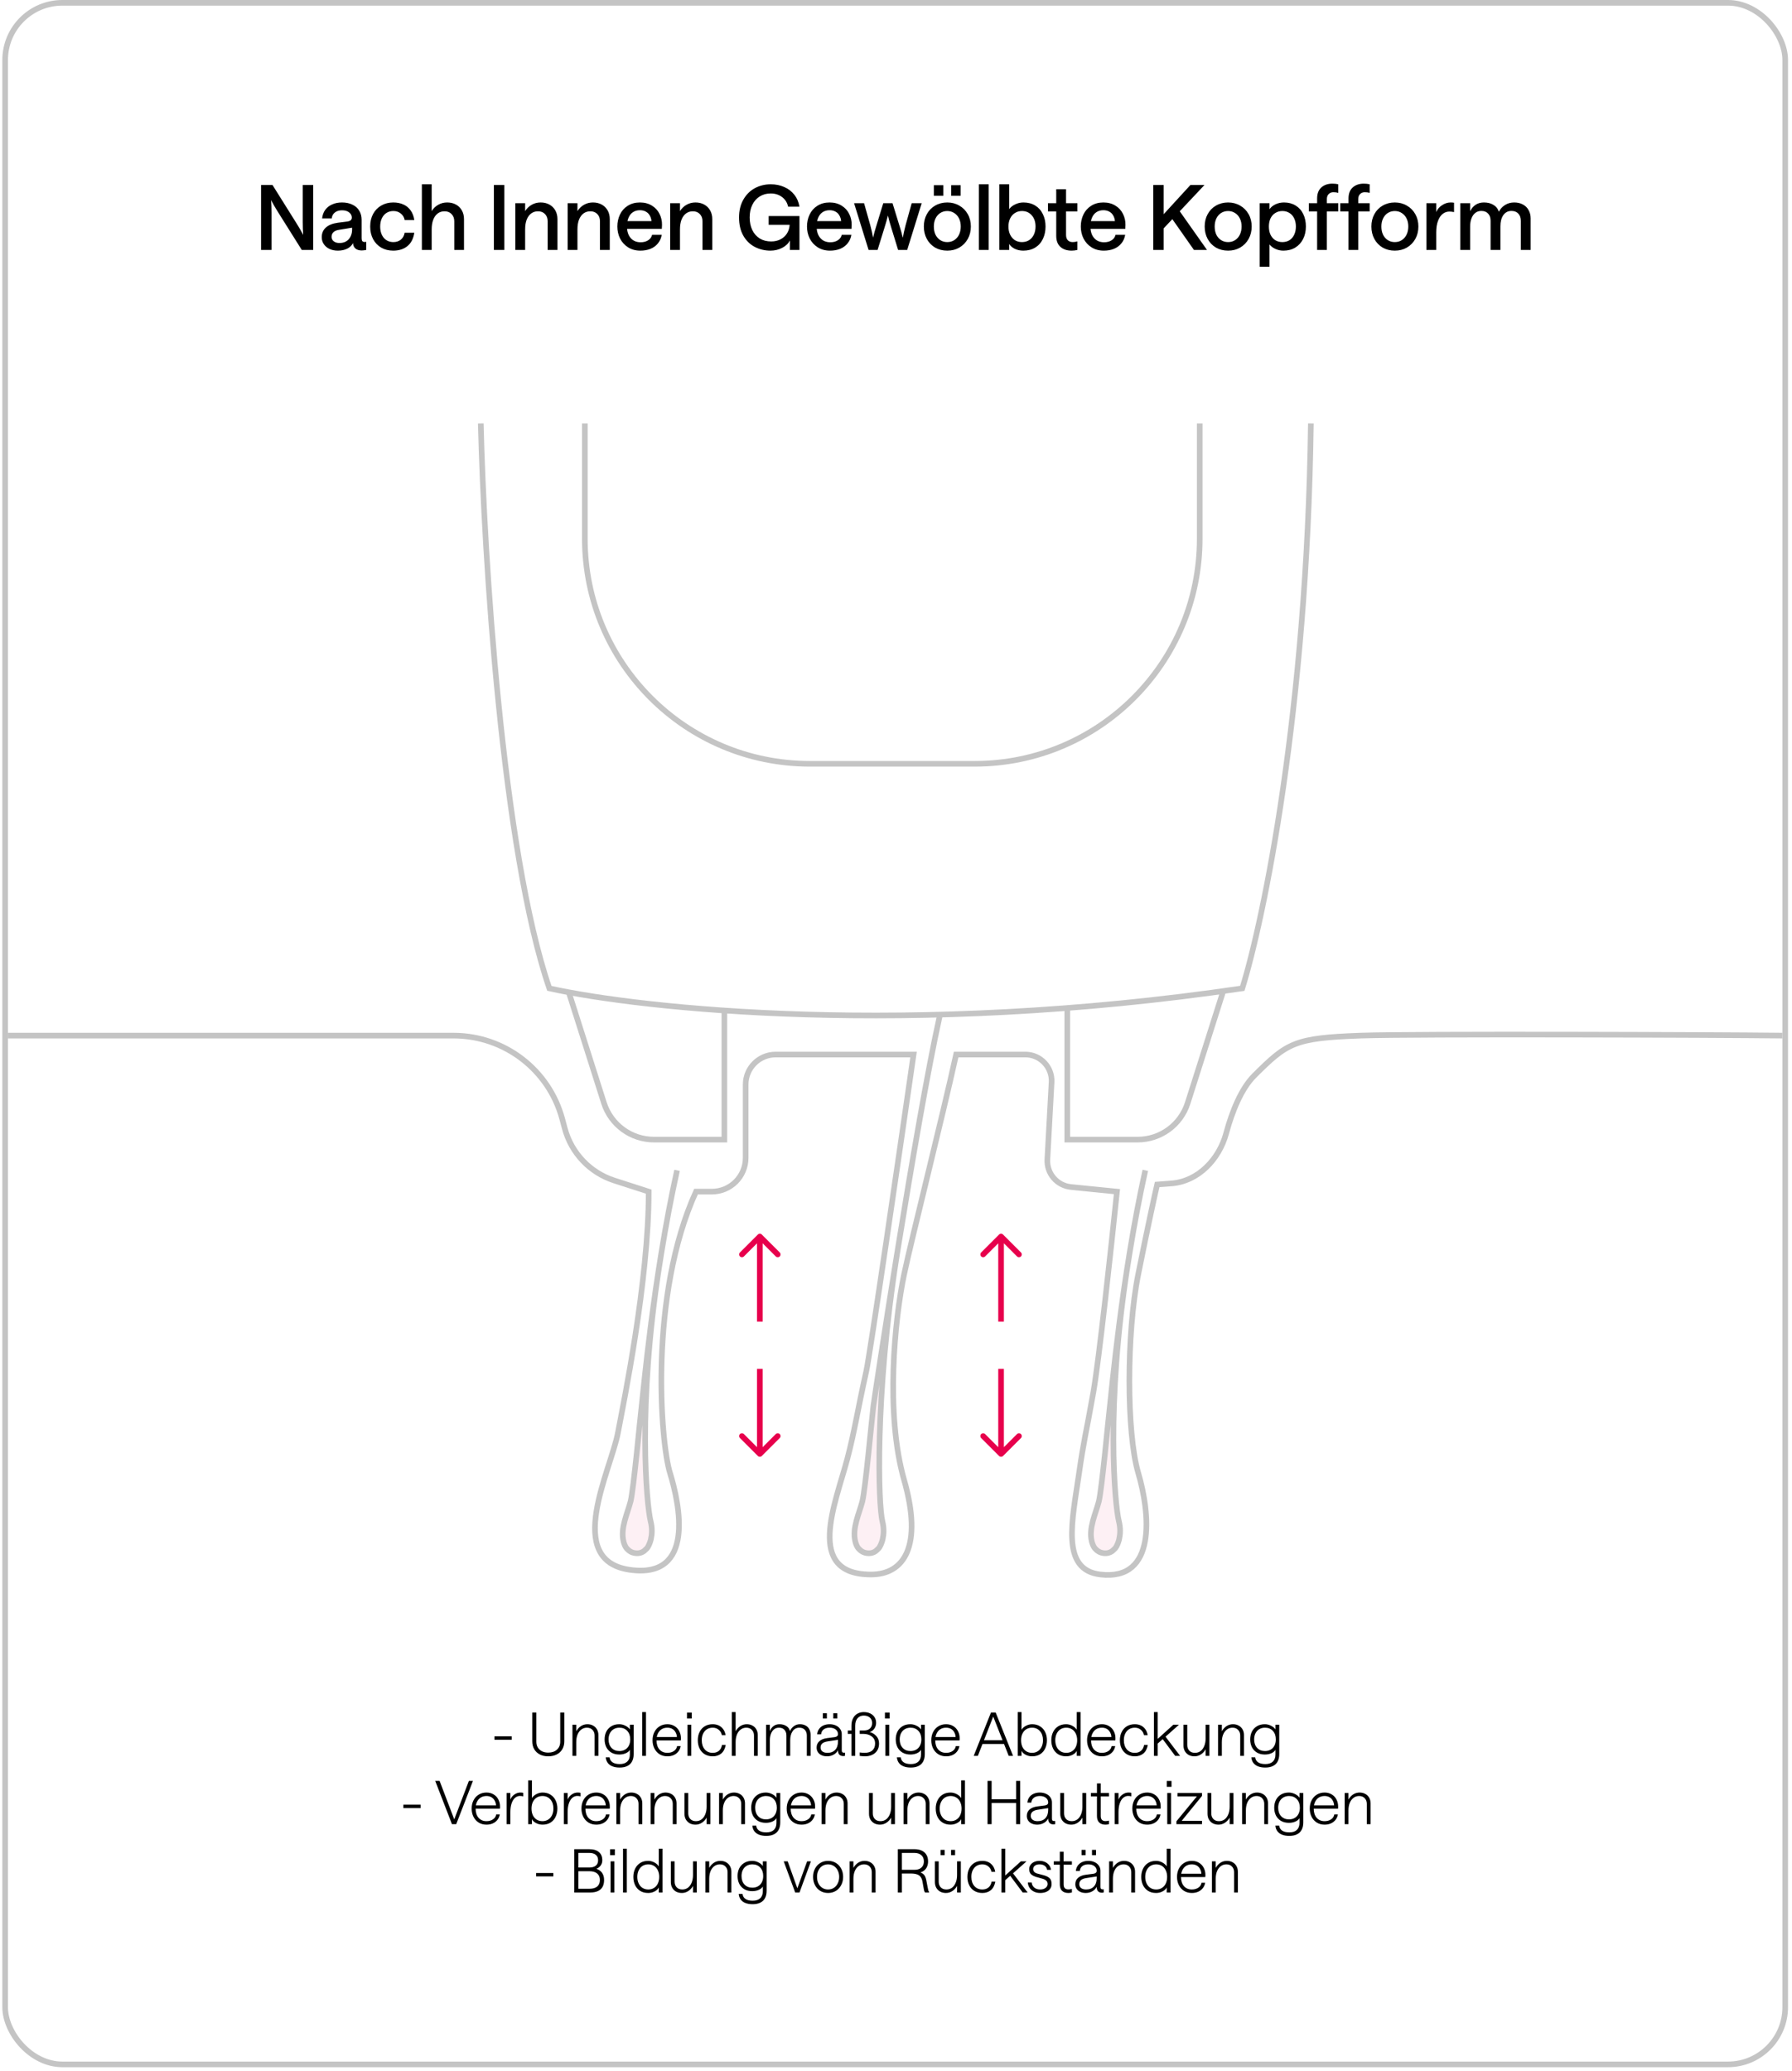 <svg xmlns="http://www.w3.org/2000/svg" fill="none" viewBox="0 0 341 394" height="394" width="341">
<rect stroke-width="1.071" stroke="#C4C4C4" rx="10.886" height="392.267" width="338.728" y="0.535" x="0.979"></rect>
<path stroke-width="1.071" stroke="#C4C4C4" d="M1.514 197.052H86.308C96 197.052 104.484 203.562 106.993 212.924L107.477 214.73C108.732 219.41 112.275 223.135 116.887 224.622L123.44 226.735C123.44 243.824 118.67 266.851 117.59 272.607C116.24 279.803 107.24 296.893 119.84 298.692C132.441 300.491 129.29 286.099 127.49 280.253C125.69 274.406 123.44 246.523 132.441 226.735H135.466C139.015 226.735 141.891 223.858 141.891 220.31V206.361C141.891 203.207 144.448 200.65 147.602 200.65H173.842C171.142 219.389 165.562 257.676 164.842 260.914C163.142 268.56 162.626 272.299 161.242 277.554C158.992 286.099 153.064 299.591 165.742 299.591C172.042 299.591 175.642 294.195 172.042 281.602C168.442 269.009 170.242 251.02 172.042 242.475C173.482 235.639 179.242 212.943 181.943 200.65H195.116C197.983 200.65 200.262 203.057 200.106 205.919L199.304 220.616C199.158 223.284 201.137 225.595 203.796 225.86L212.544 226.735C211.494 236.929 209.124 258.846 208.044 264.962C206.694 272.607 206.244 273.956 205.343 280.253C204.052 289.287 201.743 298.692 209.394 299.591C220.194 300.861 218.844 287.898 216.594 280.253C214.344 272.607 214.344 253.719 216.594 242.475C218.394 233.481 219.744 227.334 220.194 225.385L222.928 225.175C228.025 224.783 232.01 220.565 233.334 215.627C234.471 211.383 236.261 207.08 238.645 204.698C244.945 198.401 246.295 197.502 258.896 197.052C268.976 196.692 327.17 196.902 339.171 197.052"></path>
<path stroke-width="1.071" stroke="#C4C4C4" d="M91.488 80.572C92.088 105.458 95.538 161.794 104.539 188.059C122.089 191.956 173.031 197.413 236.394 188.059C240.444 175.016 248.724 135.26 249.444 80.572"></path>
<path stroke-width="1.071" stroke="#C4C4C4" d="M108.141 188.508L114.927 209.873C116.246 214.022 120.099 216.841 124.452 216.841H137.842V192.106"></path>
<path stroke-width="1.071" stroke="#C4C4C4" d="M232.793 188.508L226.006 209.873C224.688 214.022 220.835 216.841 216.481 216.841H203.092V192.106"></path>
<path stroke-width="1.071" stroke="#C4C4C4" d="M111.289 80.572V102.502C111.289 126.157 130.465 145.334 154.121 145.334H185.462C209.117 145.334 228.294 126.157 228.294 102.502V80.572"></path>
<path fill-opacity="0.06" fill="#E7004C" d="M166.187 267.625C166.327 266.528 168.221 253.916 170.651 238.878C166.404 265.827 167.148 286.426 167.908 289.452C168.244 290.804 168.167 291.936 167.979 292.779C167.979 292.786 167.931 293.081 167.784 293.476C167.566 294.085 167.336 294.427 167.336 294.427C167.242 294.574 167.136 294.688 167.036 294.768C166.641 295.21 166.093 295.545 165.339 295.545C164.484 295.545 163.901 295.196 163.512 294.781C163.282 294.587 163.07 294.266 162.899 293.784C162.799 293.529 162.763 293.349 162.763 293.349C162.097 290.758 163.523 287.946 164.095 285.676C164.667 283.406 165.904 269.895 166.187 267.625Z"></path>
<path stroke-miterlimit="10" stroke-width="1.071" stroke="#C4C4C4" d="M178.79 193.455C174.271 213.822 166.476 265.356 166.187 267.625C165.904 269.895 164.667 283.406 164.095 285.676C163.523 287.946 162.097 290.758 162.763 293.349C162.763 293.349 162.799 293.529 162.899 293.784C163.07 294.266 163.282 294.587 163.512 294.781C163.901 295.196 164.484 295.545 165.339 295.545C166.093 295.545 166.641 295.21 167.036 294.768C167.136 294.688 167.242 294.574 167.336 294.427C167.336 294.427 167.566 294.085 167.784 293.476C167.931 293.081 167.979 292.786 167.979 292.779C168.167 291.936 168.244 290.804 167.908 289.452C167.148 286.426 166.404 265.827 170.651 238.878"></path>
<path fill-opacity="0.06" fill="#E7004C" d="M214.589 240.677C214.559 240.869 214.529 241.061 214.499 241.252C210.368 267.893 212.157 286.447 212.912 289.452C213.248 290.804 213.171 291.936 212.982 292.779C212.982 292.786 212.935 293.081 212.788 293.476C212.57 294.085 212.34 294.426 212.34 294.426C212.246 294.574 212.14 294.687 212.04 294.768C211.645 295.21 211.097 295.544 210.342 295.544C209.488 295.544 208.905 295.196 208.516 294.781C208.286 294.587 208.074 294.266 207.903 293.784C207.803 293.529 207.767 293.348 207.767 293.348C207.101 290.757 208.527 287.945 209.099 285.676C209.671 283.406 210.908 269.895 211.191 267.625C211.392 266.048 212.392 254.801 214.499 241.252C214.529 241.061 214.559 240.869 214.589 240.677Z"></path>
<path stroke-miterlimit="10" stroke-width="1.071" stroke="#C4C4C4" d="M217.944 222.688C213.424 243.054 211.48 265.356 211.191 267.625C210.908 269.895 209.671 283.406 209.099 285.676C208.527 287.945 207.101 290.757 207.767 293.348C207.767 293.348 207.803 293.529 207.903 293.784C208.074 294.266 208.286 294.587 208.516 294.781C208.905 295.196 209.488 295.544 210.342 295.544C211.097 295.544 211.645 295.21 212.04 294.768C212.14 294.687 212.246 294.574 212.34 294.426C212.34 294.426 212.57 294.085 212.788 293.476C212.935 293.081 212.982 292.786 212.982 292.779C213.171 291.936 213.248 290.804 212.912 289.452C212.152 286.425 210.342 267.625 214.589 240.677"></path>
<path fill-opacity="0.06" fill="#E7004C" d="M125.486 240.677C125.455 240.869 125.425 241.061 125.396 241.252C121.265 267.893 123.053 286.447 123.808 289.452C124.144 290.804 124.068 291.936 123.879 292.779C123.879 292.786 123.832 293.081 123.684 293.476C123.466 294.085 123.237 294.426 123.237 294.426C123.142 294.574 123.036 294.687 122.936 294.768C122.541 295.21 121.993 295.544 121.239 295.544C120.384 295.544 119.801 295.196 119.412 294.781C119.182 294.587 118.97 294.266 118.799 293.784C118.699 293.529 118.664 293.348 118.664 293.348C117.998 290.757 119.424 287.945 119.996 285.676C120.567 283.406 121.805 269.895 122.087 267.625C122.288 266.048 123.288 254.801 125.396 241.252C125.425 241.061 125.455 240.869 125.486 240.677Z"></path>
<path stroke-miterlimit="10" stroke-width="1.071" stroke="#C4C4C4" d="M128.841 222.688C124.321 243.054 122.376 265.356 122.087 267.625C121.805 269.895 120.567 283.406 119.996 285.676C119.424 287.945 117.998 290.757 118.664 293.348C118.664 293.348 118.699 293.529 118.799 293.784C118.97 294.266 119.182 294.587 119.412 294.781C119.801 295.196 120.384 295.544 121.239 295.544C121.993 295.544 122.541 295.21 122.936 294.768C123.036 294.687 123.142 294.574 123.237 294.426C123.237 294.426 123.466 294.085 123.684 293.476C123.832 293.081 123.879 292.786 123.879 292.779C124.068 291.936 124.144 290.804 123.808 289.452C123.048 286.425 121.239 267.625 125.486 240.677"></path>
<path fill="#E7004C" d="M144.211 277.034C144.42 277.243 144.759 277.243 144.968 277.034L148.376 273.627C148.585 273.417 148.585 273.079 148.376 272.869C148.167 272.66 147.828 272.66 147.619 272.869L144.59 275.898L141.561 272.869C141.352 272.66 141.013 272.66 140.804 272.869C140.595 273.079 140.595 273.417 140.804 273.627L144.211 277.034ZM144.054 260.465L144.054 276.655L145.125 276.655L145.125 260.465L144.054 260.465Z"></path>
<path fill="#E7004C" d="M190.114 277.034C190.323 277.243 190.662 277.243 190.871 277.034L194.278 273.627C194.487 273.417 194.487 273.079 194.278 272.869C194.069 272.66 193.73 272.66 193.521 272.869L190.492 275.898L187.464 272.869C187.254 272.66 186.915 272.66 186.706 272.869C186.497 273.079 186.497 273.417 186.706 273.627L190.114 277.034ZM189.957 260.465L189.957 276.655L191.028 276.655L191.028 260.465L189.957 260.465Z"></path>
<path fill="#E7004C" d="M144.968 234.902C144.759 234.693 144.42 234.693 144.211 234.902L140.804 238.309C140.595 238.518 140.595 238.857 140.804 239.066C141.013 239.275 141.352 239.275 141.561 239.066L144.59 236.037L147.619 239.066C147.828 239.275 148.167 239.275 148.376 239.066C148.585 238.857 148.585 238.518 148.376 238.309L144.968 234.902ZM145.125 251.471L145.125 235.28L144.054 235.28L144.054 251.471L145.125 251.471Z"></path>
<path fill="#E7004C" d="M190.871 234.902C190.662 234.693 190.323 234.693 190.114 234.902L186.706 238.309C186.497 238.518 186.497 238.857 186.706 239.066C186.915 239.275 187.254 239.275 187.464 239.066L190.492 236.037L193.521 239.066C193.73 239.275 194.069 239.275 194.278 239.066C194.487 238.857 194.487 238.518 194.278 238.309L190.871 234.902ZM191.028 251.471L191.028 235.28L189.957 235.28L189.957 251.471L191.028 251.471Z"></path>
<path fill="black" d="M49.679 35.202H51.855L56.481 42.586C56.961 43.352 57.366 44.054 57.697 44.694C57.64 43.962 57.612 43.152 57.612 42.261V35.202H59.599V47.555H57.423L52.797 40.188C52.329 39.434 51.924 38.731 51.581 38.08C51.638 38.811 51.667 39.622 51.667 40.513V47.555H49.679V35.202ZM64.292 47.692C63.698 47.692 63.167 47.583 62.698 47.366C62.242 47.149 61.882 46.846 61.619 46.458C61.356 46.07 61.225 45.63 61.225 45.139C61.225 44.374 61.488 43.757 62.013 43.289C62.538 42.82 63.292 42.518 64.275 42.381L66.176 42.141C66.428 42.095 66.616 42.015 66.742 41.901C66.879 41.775 66.947 41.604 66.947 41.387C66.947 40.999 66.776 40.673 66.433 40.41C66.102 40.148 65.651 40.016 65.08 40.016C64.532 40.016 64.08 40.153 63.726 40.428C63.372 40.702 63.172 41.078 63.127 41.558H61.294C61.362 40.941 61.556 40.405 61.876 39.948C62.207 39.491 62.647 39.142 63.195 38.903C63.743 38.651 64.372 38.526 65.08 38.526C65.834 38.526 66.49 38.663 67.05 38.937C67.621 39.2 68.055 39.582 68.352 40.085C68.66 40.576 68.815 41.153 68.815 41.815V45.345C68.815 45.596 68.86 45.779 68.952 45.893C69.055 45.996 69.203 46.047 69.397 46.047C69.5 46.047 69.597 46.036 69.689 46.013V47.555C69.38 47.623 69.089 47.657 68.815 47.657C68.347 47.657 67.964 47.543 67.667 47.315C67.37 47.075 67.204 46.721 67.17 46.253C66.953 46.698 66.588 47.052 66.073 47.315C65.559 47.566 64.966 47.692 64.292 47.692ZM64.583 46.236C65.337 46.236 65.925 46.001 66.348 45.533C66.782 45.053 66.999 44.425 66.999 43.648V43.323L64.583 43.717C64.092 43.785 63.721 43.934 63.469 44.162C63.218 44.391 63.092 44.694 63.092 45.07C63.092 45.413 63.23 45.693 63.504 45.91C63.778 46.127 64.138 46.236 64.583 46.236ZM74.83 47.692C73.974 47.692 73.214 47.503 72.552 47.126C71.889 46.738 71.369 46.196 70.993 45.499C70.627 44.802 70.444 44.002 70.444 43.1C70.444 42.198 70.627 41.404 70.993 40.719C71.369 40.022 71.889 39.485 72.552 39.108C73.214 38.72 73.974 38.526 74.83 38.526C75.55 38.526 76.189 38.651 76.749 38.903C77.32 39.154 77.783 39.531 78.137 40.033C78.502 40.536 78.736 41.147 78.839 41.867H77.006C76.915 41.364 76.669 40.953 76.269 40.633C75.881 40.313 75.413 40.153 74.865 40.153C74.362 40.153 73.922 40.273 73.545 40.513C73.168 40.753 72.871 41.101 72.654 41.558C72.449 42.004 72.346 42.518 72.346 43.1C72.346 43.991 72.574 44.711 73.031 45.259C73.5 45.796 74.111 46.064 74.865 46.064C75.424 46.064 75.892 45.91 76.269 45.602C76.658 45.293 76.903 44.853 77.006 44.282H78.839C78.668 45.413 78.228 46.264 77.52 46.835C76.812 47.406 75.915 47.692 74.83 47.692ZM80.277 35.065H82.144V40.17C82.464 39.657 82.875 39.257 83.378 38.971C83.892 38.674 84.463 38.526 85.091 38.526C85.719 38.526 86.273 38.657 86.753 38.92C87.244 39.182 87.621 39.554 87.884 40.033C88.158 40.513 88.295 41.067 88.295 41.695V47.555H86.444V42.106C86.444 41.547 86.273 41.09 85.93 40.736C85.599 40.382 85.154 40.205 84.594 40.205C84.091 40.205 83.657 40.342 83.292 40.616C82.927 40.89 82.641 41.29 82.435 41.815C82.241 42.329 82.144 42.94 82.144 43.648V47.555H80.277V35.065ZM93.984 35.202H95.971V47.555H93.984V35.202ZM98.062 38.663H99.929V40.17C100.249 39.657 100.66 39.257 101.163 38.971C101.677 38.674 102.248 38.526 102.876 38.526C103.504 38.526 104.058 38.657 104.538 38.92C105.018 39.182 105.395 39.554 105.669 40.033C105.943 40.513 106.08 41.067 106.08 41.695V47.555H104.213V42.106C104.213 41.535 104.047 41.078 103.716 40.736C103.384 40.382 102.939 40.205 102.379 40.205C101.877 40.205 101.443 40.342 101.077 40.616C100.712 40.89 100.426 41.284 100.221 41.798C100.026 42.312 99.929 42.929 99.929 43.648V47.555H98.062V38.663ZM108.017 38.663H109.884V40.17C110.204 39.657 110.615 39.257 111.118 38.971C111.632 38.674 112.203 38.526 112.831 38.526C113.459 38.526 114.013 38.657 114.493 38.92C114.973 39.182 115.35 39.554 115.624 40.033C115.898 40.513 116.035 41.067 116.035 41.695V47.555H114.168V42.106C114.168 41.535 114.002 41.078 113.671 40.736C113.339 40.382 112.894 40.205 112.334 40.205C111.832 40.205 111.398 40.342 111.032 40.616C110.667 40.89 110.381 41.284 110.176 41.798C109.981 42.312 109.884 42.929 109.884 43.648V47.555H108.017V38.663ZM119.308 43.066C119.308 44.014 119.542 44.756 120.011 45.293C120.479 45.83 121.113 46.098 121.912 46.098C122.472 46.098 122.946 45.973 123.334 45.721C123.734 45.47 123.986 45.122 124.088 44.676H125.922C125.819 45.305 125.579 45.847 125.202 46.304C124.836 46.761 124.362 47.109 123.78 47.349C123.209 47.578 122.569 47.692 121.861 47.692C120.959 47.692 120.176 47.48 119.514 47.058C118.851 46.635 118.343 46.076 117.989 45.379C117.646 44.682 117.475 43.923 117.475 43.1C117.475 42.278 117.641 41.518 117.972 40.822C118.303 40.125 118.794 39.571 119.445 39.16C120.096 38.737 120.873 38.526 121.775 38.526C122.655 38.526 123.414 38.726 124.054 39.125C124.694 39.514 125.173 40.033 125.493 40.684C125.824 41.336 125.984 42.038 125.973 42.792C125.973 43.009 125.961 43.26 125.939 43.546H118.554V42.072H123.968C123.934 41.672 123.826 41.318 123.643 41.01C123.472 40.69 123.226 40.445 122.906 40.273C122.586 40.09 122.209 39.999 121.775 39.999C121.261 39.999 120.816 40.125 120.439 40.376C120.074 40.616 119.794 40.97 119.6 41.438C119.405 41.895 119.308 42.438 119.308 43.066ZM127.525 38.663H129.393V40.17C129.713 39.657 130.124 39.257 130.626 38.971C131.14 38.674 131.712 38.526 132.34 38.526C132.968 38.526 133.522 38.657 134.002 38.92C134.481 39.182 134.858 39.554 135.132 40.033C135.406 40.513 135.544 41.067 135.544 41.695V47.555H133.676V42.106C133.676 41.535 133.51 41.078 133.179 40.736C132.848 40.382 132.403 40.205 131.843 40.205C131.34 40.205 130.906 40.342 130.541 40.616C130.175 40.89 129.89 41.284 129.684 41.798C129.49 42.312 129.393 42.929 129.393 43.648V47.555H127.525V38.663ZM146.612 47.692C145.527 47.692 144.528 47.452 143.614 46.972C142.7 46.492 141.975 45.779 141.438 44.831C140.901 43.883 140.633 42.729 140.633 41.37C140.633 40.079 140.901 38.96 141.438 38.012C141.975 37.052 142.7 36.321 143.614 35.819C144.539 35.316 145.556 35.065 146.664 35.065C147.6 35.065 148.451 35.236 149.216 35.579C149.993 35.91 150.633 36.396 151.135 37.035C151.649 37.675 151.981 38.44 152.129 39.331H149.97C149.81 38.566 149.428 37.955 148.822 37.498C148.229 37.041 147.503 36.812 146.647 36.812C145.87 36.812 145.179 37.001 144.574 37.378C143.98 37.743 143.511 38.269 143.169 38.954C142.826 39.639 142.655 40.445 142.655 41.37C142.655 42.272 142.82 43.072 143.152 43.768C143.483 44.454 143.957 44.99 144.574 45.379C145.19 45.756 145.916 45.944 146.749 45.944C147.423 45.944 148.017 45.807 148.531 45.533C149.057 45.259 149.468 44.882 149.765 44.402C150.062 43.923 150.227 43.38 150.262 42.775H146.27V41.113H152.129V47.555H150.313V45.739C150.039 46.31 149.559 46.778 148.874 47.144C148.189 47.509 147.435 47.692 146.612 47.692ZM155.397 43.066C155.397 44.014 155.632 44.756 156.1 45.293C156.568 45.83 157.202 46.098 158.002 46.098C158.561 46.098 159.035 45.973 159.424 45.721C159.823 45.47 160.075 45.122 160.177 44.676H162.011C161.908 45.305 161.668 45.847 161.291 46.304C160.926 46.761 160.452 47.109 159.869 47.349C159.298 47.578 158.658 47.692 157.95 47.692C157.048 47.692 156.265 47.48 155.603 47.058C154.941 46.635 154.432 46.076 154.078 45.379C153.736 44.682 153.564 43.923 153.564 43.1C153.564 42.278 153.73 41.518 154.061 40.822C154.392 40.125 154.883 39.571 155.534 39.16C156.185 38.737 156.962 38.526 157.864 38.526C158.744 38.526 159.504 38.726 160.143 39.125C160.783 39.514 161.262 40.033 161.582 40.684C161.914 41.336 162.073 42.038 162.062 42.792C162.062 43.009 162.051 43.26 162.028 43.546H154.644V42.072H160.057C160.023 41.672 159.915 41.318 159.732 41.01C159.561 40.69 159.315 40.445 158.995 40.273C158.675 40.09 158.299 39.999 157.864 39.999C157.351 39.999 156.905 40.125 156.528 40.376C156.163 40.616 155.883 40.97 155.689 41.438C155.494 41.895 155.397 42.438 155.397 43.066ZM162.523 38.663H164.425L165.607 42.86C165.836 43.717 166.013 44.505 166.138 45.225C166.298 44.517 166.515 43.734 166.789 42.877L168.074 38.663H169.839L171.141 42.895C171.415 43.751 171.632 44.534 171.792 45.242C171.918 44.534 172.095 43.74 172.323 42.86L173.488 38.663H175.39L172.632 47.555H170.901L169.616 43.374C169.342 42.506 169.125 41.718 168.965 41.01C168.794 41.718 168.571 42.501 168.297 43.357L166.995 47.555H165.282L162.523 38.663ZM180.254 47.692C179.398 47.692 178.627 47.498 177.941 47.109C177.268 46.709 176.742 46.161 176.365 45.465C175.988 44.768 175.8 43.98 175.8 43.1C175.8 42.221 175.988 41.438 176.365 40.753C176.742 40.056 177.268 39.514 177.941 39.125C178.627 38.726 179.398 38.526 180.254 38.526C181.111 38.526 181.876 38.726 182.55 39.125C183.235 39.514 183.772 40.056 184.161 40.753C184.549 41.438 184.743 42.221 184.743 43.1C184.743 43.98 184.549 44.768 184.161 45.465C183.772 46.161 183.235 46.709 182.55 47.109C181.876 47.498 181.111 47.692 180.254 47.692ZM180.254 46.064C180.768 46.064 181.214 45.938 181.591 45.687C181.979 45.436 182.282 45.088 182.499 44.642C182.716 44.185 182.824 43.671 182.824 43.1C182.824 42.529 182.716 42.021 182.499 41.575C182.282 41.13 181.973 40.782 181.574 40.53C181.185 40.279 180.746 40.153 180.254 40.153C179.763 40.153 179.318 40.279 178.918 40.53C178.53 40.782 178.227 41.136 178.01 41.593C177.804 42.038 177.702 42.541 177.702 43.1C177.702 43.683 177.804 44.197 178.01 44.642C178.227 45.088 178.53 45.436 178.918 45.687C179.306 45.938 179.752 46.064 180.254 46.064ZM181.008 35.236H182.807V37.258H181.008V35.236ZM177.702 35.236H179.501V37.258H177.702V35.236ZM186.268 35.065H188.136V47.555H186.268V35.065ZM194.724 47.692C194.119 47.692 193.571 47.572 193.079 47.332C192.588 47.081 192.24 46.772 192.034 46.407V47.555H190.167V35.065H192.034V39.794C192.308 39.417 192.691 39.114 193.182 38.886C193.673 38.646 194.193 38.526 194.741 38.526C195.609 38.526 196.357 38.72 196.986 39.108C197.625 39.497 198.111 40.039 198.442 40.736C198.785 41.421 198.956 42.209 198.956 43.1C198.956 43.991 198.785 44.785 198.442 45.482C198.111 46.178 197.625 46.721 196.986 47.109C196.346 47.498 195.592 47.692 194.724 47.692ZM194.467 46.064C194.981 46.064 195.432 45.944 195.821 45.704C196.209 45.453 196.512 45.105 196.729 44.659C196.946 44.202 197.054 43.683 197.054 43.1C197.054 42.221 196.814 41.513 196.335 40.976C195.866 40.428 195.244 40.153 194.467 40.153C193.965 40.153 193.519 40.279 193.131 40.53C192.742 40.77 192.44 41.113 192.223 41.558C192.006 42.004 191.897 42.518 191.897 43.1C191.897 43.694 192.006 44.214 192.223 44.659C192.44 45.105 192.742 45.453 193.131 45.704C193.519 45.944 193.965 46.064 194.467 46.064ZM203.938 47.692C203.024 47.692 202.305 47.452 201.779 46.972C201.254 46.492 200.991 45.79 200.991 44.865V40.239H199.415V38.663H200.991V36.007H202.859V38.663H205.017V40.239H202.859V44.711C202.859 45.145 202.973 45.482 203.201 45.721C203.43 45.95 203.738 46.064 204.127 46.064C204.401 46.064 204.698 46.019 205.017 45.927V47.555C204.663 47.646 204.304 47.692 203.938 47.692ZM207.498 43.066C207.498 44.014 207.732 44.756 208.201 45.293C208.669 45.83 209.303 46.098 210.102 46.098C210.662 46.098 211.136 45.973 211.524 45.721C211.924 45.47 212.175 45.122 212.278 44.676H214.111C214.009 45.305 213.769 45.847 213.392 46.304C213.026 46.761 212.552 47.109 211.97 47.349C211.399 47.578 210.759 47.692 210.051 47.692C209.149 47.692 208.366 47.48 207.704 47.058C207.041 46.635 206.533 46.076 206.179 45.379C205.836 44.682 205.665 43.923 205.665 43.1C205.665 42.278 205.831 41.518 206.162 40.822C206.493 40.125 206.984 39.571 207.635 39.16C208.286 38.737 209.063 38.526 209.965 38.526C210.845 38.526 211.604 38.726 212.244 39.125C212.884 39.514 213.363 40.033 213.683 40.684C214.014 41.336 214.174 42.038 214.163 42.792C214.163 43.009 214.151 43.26 214.129 43.546H206.744V42.072H212.158C212.124 41.672 212.016 41.318 211.833 41.01C211.661 40.69 211.416 40.445 211.096 40.273C210.776 40.09 210.399 39.999 209.965 39.999C209.451 39.999 209.006 40.125 208.629 40.376C208.263 40.616 207.984 40.97 207.789 41.438C207.595 41.895 207.498 42.438 207.498 43.066ZM219.45 47.555V35.202H221.438V47.555H219.45ZM226.526 35.202H229.199L220.718 44.214V41.541L226.526 35.202ZM229.679 47.555H227.194L222.517 40.89L224.23 39.828L229.679 47.555ZM233.694 47.692C232.837 47.692 232.066 47.498 231.381 47.109C230.707 46.709 230.181 46.161 229.805 45.465C229.428 44.768 229.239 43.98 229.239 43.1C229.239 42.221 229.428 41.438 229.805 40.753C230.181 40.056 230.707 39.514 231.381 39.125C232.066 38.726 232.837 38.526 233.694 38.526C234.55 38.526 235.316 38.726 235.989 39.125C236.675 39.514 237.212 40.056 237.6 40.753C237.988 41.438 238.182 42.221 238.182 43.1C238.182 43.98 237.988 44.768 237.6 45.465C237.212 46.161 236.675 46.709 235.989 47.109C235.316 47.498 234.55 47.692 233.694 47.692ZM233.694 46.064C234.208 46.064 234.653 45.938 235.03 45.687C235.418 45.436 235.721 45.088 235.938 44.642C236.155 44.185 236.264 43.671 236.264 43.1C236.264 42.529 236.155 42.021 235.938 41.575C235.721 41.13 235.413 40.782 235.013 40.53C234.625 40.279 234.185 40.153 233.694 40.153C233.203 40.153 232.757 40.279 232.357 40.53C231.969 40.782 231.666 41.136 231.449 41.593C231.244 42.038 231.141 42.541 231.141 43.1C231.141 43.683 231.244 44.197 231.449 44.642C231.666 45.088 231.969 45.436 232.357 45.687C232.746 45.938 233.191 46.064 233.694 46.064ZM239.708 38.663H241.575V39.811C241.827 39.434 242.198 39.125 242.689 38.886C243.191 38.646 243.74 38.526 244.334 38.526C245.179 38.526 245.916 38.72 246.544 39.108C247.183 39.497 247.669 40.039 248 40.736C248.331 41.421 248.497 42.209 248.497 43.1C248.497 43.991 248.32 44.785 247.966 45.482C247.623 46.167 247.126 46.709 246.475 47.109C245.836 47.498 245.082 47.692 244.214 47.692C243.688 47.692 243.186 47.583 242.706 47.366C242.226 47.149 241.849 46.864 241.575 46.51V50.758H239.708V38.663ZM244.025 46.064C244.539 46.064 244.99 45.944 245.379 45.704C245.767 45.453 246.064 45.105 246.27 44.659C246.487 44.214 246.595 43.694 246.595 43.1C246.595 42.518 246.487 42.004 246.27 41.558C246.064 41.113 245.767 40.77 245.379 40.53C244.99 40.279 244.539 40.153 244.025 40.153C243.523 40.153 243.072 40.279 242.672 40.53C242.283 40.77 241.981 41.113 241.764 41.558C241.558 42.004 241.455 42.518 241.455 43.1C241.455 43.694 241.558 44.214 241.764 44.659C241.981 45.105 242.283 45.453 242.672 45.704C243.072 45.944 243.523 46.064 244.025 46.064ZM250.635 40.239H249.058V38.663H250.635V37.772C250.635 36.858 250.897 36.161 251.423 35.682C251.959 35.191 252.662 34.945 253.53 34.945C253.953 34.945 254.33 34.985 254.661 35.065V36.693C254.375 36.613 254.061 36.573 253.718 36.573C253.364 36.573 253.067 36.693 252.828 36.932C252.599 37.161 252.485 37.492 252.485 37.926V38.663H254.661V40.239H252.485V47.555H250.635V40.239ZM256.608 40.239H255.031V38.663H256.608V37.772C256.608 36.858 256.87 36.161 257.396 35.682C257.933 35.191 258.635 34.945 259.503 34.945C259.926 34.945 260.303 34.985 260.634 35.065V36.693C260.348 36.613 260.034 36.573 259.691 36.573C259.337 36.573 259.04 36.693 258.801 36.932C258.572 37.161 258.458 37.492 258.458 37.926V38.663H260.634V40.239H258.458V47.555H256.608V40.239ZM265.416 47.692C264.559 47.692 263.788 47.498 263.103 47.109C262.429 46.709 261.904 46.161 261.527 45.465C261.15 44.768 260.961 43.98 260.961 43.1C260.961 42.221 261.15 41.438 261.527 40.753C261.904 40.056 262.429 39.514 263.103 39.125C263.788 38.726 264.559 38.526 265.416 38.526C266.273 38.526 267.038 38.726 267.712 39.125C268.397 39.514 268.934 40.056 269.322 40.753C269.711 41.438 269.905 42.221 269.905 43.1C269.905 43.98 269.711 44.768 269.322 45.465C268.934 46.161 268.397 46.709 267.712 47.109C267.038 47.498 266.273 47.692 265.416 47.692ZM265.416 46.064C265.93 46.064 266.375 45.938 266.752 45.687C267.141 45.436 267.443 45.088 267.66 44.642C267.877 44.185 267.986 43.671 267.986 43.1C267.986 42.529 267.877 42.021 267.66 41.575C267.443 41.13 267.135 40.782 266.735 40.53C266.347 40.279 265.907 40.153 265.416 40.153C264.925 40.153 264.479 40.279 264.08 40.53C263.691 40.782 263.389 41.136 263.172 41.593C262.966 42.038 262.863 42.541 262.863 43.1C262.863 43.683 262.966 44.197 263.172 44.642C263.389 45.088 263.691 45.436 264.08 45.687C264.468 45.938 264.913 46.064 265.416 46.064ZM276.69 40.359C276.416 40.29 276.119 40.256 275.799 40.256C275.342 40.256 274.925 40.399 274.548 40.684C274.171 40.97 273.869 41.416 273.64 42.021C273.412 42.615 273.298 43.352 273.298 44.231V47.555H271.43V38.663H273.298V40.359C273.503 39.834 273.869 39.4 274.394 39.057C274.919 38.703 275.468 38.526 276.039 38.526C276.324 38.526 276.541 38.543 276.69 38.577V40.359ZM277.888 38.663H279.756V40.188C280.007 39.674 280.35 39.268 280.784 38.971C281.229 38.674 281.76 38.526 282.377 38.526C283.097 38.526 283.702 38.68 284.193 38.988C284.696 39.285 285.038 39.719 285.221 40.29C285.472 39.776 285.855 39.354 286.369 39.023C286.883 38.691 287.471 38.526 288.134 38.526C288.762 38.526 289.31 38.651 289.778 38.903C290.258 39.154 290.624 39.514 290.875 39.982C291.138 40.439 291.269 40.964 291.269 41.558V47.555H289.401V42.021C289.401 41.438 289.242 40.981 288.922 40.65C288.613 40.308 288.179 40.136 287.62 40.136C286.957 40.136 286.437 40.405 286.061 40.941C285.695 41.478 285.512 42.186 285.512 43.066V47.555H283.645V42.021C283.645 41.438 283.491 40.981 283.182 40.65C282.874 40.308 282.44 40.136 281.88 40.136C281.435 40.136 281.052 40.262 280.732 40.513C280.424 40.753 280.184 41.096 280.013 41.541C279.841 41.987 279.756 42.495 279.756 43.066V47.555H277.888V38.663Z"></path>
<path fill="black" d="M94.092 330.382H97.37V331.033H94.092V330.382ZM104.322 334.185C103.712 334.185 103.179 334.067 102.722 333.831C102.266 333.595 101.912 333.264 101.66 332.837C101.409 332.403 101.283 331.901 101.283 331.33V325.859H102.06V331.41C102.06 331.821 102.151 332.183 102.334 332.495C102.524 332.807 102.791 333.051 103.134 333.226C103.476 333.393 103.872 333.477 104.322 333.477C105.014 333.477 105.566 333.29 105.978 332.917C106.396 332.537 106.606 332.034 106.606 331.41V325.859H107.383V331.33C107.383 331.901 107.257 332.403 107.006 332.837C106.754 333.264 106.396 333.595 105.932 333.831C105.468 334.067 104.931 334.185 104.322 334.185ZM108.934 328.166H109.654V329.411C109.89 328.992 110.191 328.665 110.556 328.429C110.93 328.192 111.337 328.074 111.779 328.074C112.182 328.074 112.54 328.162 112.852 328.337C113.172 328.505 113.419 328.745 113.595 329.057C113.777 329.369 113.869 329.731 113.869 330.142V334.094H113.149V330.222C113.149 329.788 113.016 329.434 112.749 329.16C112.49 328.878 112.136 328.737 111.687 328.737C111.284 328.737 110.93 328.851 110.625 329.08C110.32 329.3 110.08 329.62 109.905 330.039C109.738 330.45 109.654 330.934 109.654 331.49V334.094H108.934V328.166ZM117.927 336.321C117.386 336.321 116.926 336.245 116.545 336.093C116.164 335.948 115.863 335.727 115.643 335.43C115.429 335.141 115.304 334.787 115.266 334.368H115.997C116.042 334.779 116.225 335.095 116.545 335.316C116.872 335.544 117.333 335.659 117.927 335.659C118.551 335.659 119.027 335.502 119.355 335.19C119.69 334.878 119.857 334.425 119.857 333.831V332.94C119.72 333.207 119.465 333.424 119.092 333.591C118.719 333.759 118.304 333.842 117.847 333.842C117.261 333.842 116.754 333.717 116.328 333.466C115.909 333.214 115.589 332.872 115.369 332.438C115.155 331.996 115.049 331.505 115.049 330.964C115.049 330.416 115.155 329.925 115.369 329.491C115.589 329.057 115.909 328.714 116.328 328.463C116.747 328.204 117.249 328.074 117.836 328.074C118.239 328.074 118.628 328.17 119.001 328.36C119.381 328.543 119.667 328.779 119.857 329.068V328.166H120.577V333.774C120.577 334.322 120.474 334.787 120.268 335.167C120.071 335.548 119.774 335.834 119.378 336.024C118.982 336.222 118.498 336.321 117.927 336.321ZM117.87 333.18C118.281 333.18 118.643 333.089 118.955 332.906C119.267 332.723 119.507 332.464 119.675 332.129C119.842 331.794 119.926 331.406 119.926 330.964C119.926 330.294 119.739 329.757 119.366 329.354C118.993 328.943 118.494 328.737 117.87 328.737C117.459 328.737 117.097 328.828 116.785 329.011C116.473 329.194 116.229 329.456 116.054 329.799C115.886 330.134 115.803 330.523 115.803 330.964C115.803 331.634 115.989 332.171 116.362 332.575C116.735 332.978 117.238 333.18 117.87 333.18ZM122.208 325.767H122.927V334.094H122.208V325.767ZM124.927 331.113C124.927 331.859 125.113 332.449 125.486 332.883C125.867 333.309 126.37 333.523 126.994 333.523C127.474 333.523 127.885 333.408 128.228 333.18C128.57 332.952 128.776 332.639 128.844 332.243H129.53C129.453 332.662 129.294 333.016 129.05 333.306C128.814 333.595 128.517 333.816 128.159 333.968C127.809 334.113 127.42 334.185 126.994 334.185C126.438 334.185 125.947 334.056 125.521 333.797C125.094 333.53 124.763 333.165 124.527 332.7C124.291 332.236 124.173 331.71 124.173 331.124C124.173 330.538 124.291 330.016 124.527 329.559C124.763 329.095 125.094 328.733 125.521 328.474C125.947 328.208 126.438 328.074 126.994 328.074C127.504 328.074 127.953 328.192 128.342 328.429C128.738 328.657 129.042 328.981 129.255 329.399C129.476 329.811 129.583 330.279 129.575 330.804C129.575 330.911 129.568 331.029 129.552 331.158H124.584V330.519H128.81C128.787 330.176 128.7 329.871 128.547 329.605C128.403 329.331 128.197 329.118 127.931 328.965C127.664 328.813 127.352 328.737 126.994 328.737C126.568 328.737 126.198 328.836 125.886 329.034C125.581 329.232 125.345 329.51 125.178 329.868C125.01 330.226 124.927 330.641 124.927 331.113ZM130.819 328.166H131.538V334.094H130.819V328.166ZM130.727 325.87H131.63V326.989H130.727V325.87ZM135.628 334.185C135.064 334.185 134.566 334.059 134.132 333.808C133.705 333.557 133.374 333.199 133.138 332.735C132.902 332.27 132.784 331.733 132.784 331.124C132.784 330.515 132.902 329.982 133.138 329.525C133.374 329.061 133.705 328.703 134.132 328.451C134.566 328.2 135.064 328.074 135.628 328.074C136.047 328.074 136.427 328.154 136.77 328.314C137.113 328.474 137.398 328.714 137.627 329.034C137.855 329.346 138.004 329.723 138.072 330.165H137.364C137.288 329.738 137.09 329.396 136.77 329.137C136.458 328.87 136.077 328.737 135.628 328.737C135.209 328.737 134.84 328.836 134.52 329.034C134.208 329.232 133.964 329.514 133.789 329.879C133.621 330.237 133.538 330.652 133.538 331.124C133.538 331.847 133.728 332.43 134.109 332.872C134.489 333.306 134.996 333.523 135.628 333.523C136.092 333.523 136.481 333.397 136.793 333.146C137.105 332.887 137.303 332.514 137.387 332.026H138.095C137.965 332.742 137.684 333.283 137.25 333.648C136.816 334.006 136.275 334.185 135.628 334.185ZM139.262 325.767H139.982V329.411C140.218 328.992 140.519 328.665 140.884 328.429C141.258 328.192 141.665 328.074 142.107 328.074C142.51 328.074 142.868 328.162 143.18 328.337C143.5 328.505 143.747 328.745 143.923 329.057C144.105 329.369 144.197 329.731 144.197 330.142V334.094H143.477V330.222C143.477 329.788 143.344 329.434 143.077 329.16C142.818 328.878 142.464 328.737 142.015 328.737C141.612 328.737 141.258 328.851 140.953 329.08C140.648 329.3 140.408 329.62 140.233 330.039C140.066 330.45 139.982 330.934 139.982 331.49V334.094H139.262V325.767ZM145.776 328.166H146.496V329.411C146.641 329 146.869 328.676 147.181 328.44C147.494 328.196 147.874 328.074 148.324 328.074C148.834 328.074 149.272 328.192 149.637 328.429C150.003 328.657 150.231 328.977 150.322 329.388C150.49 328.992 150.741 328.676 151.076 328.44C151.411 328.196 151.788 328.074 152.207 328.074C152.626 328.074 152.987 328.158 153.292 328.326C153.604 328.486 153.84 328.722 154 329.034C154.168 329.346 154.251 329.715 154.251 330.142V334.094H153.532V330.233C153.532 329.776 153.406 329.415 153.155 329.148C152.904 328.874 152.553 328.737 152.104 328.737C151.556 328.737 151.13 328.962 150.825 329.411C150.52 329.852 150.368 330.431 150.368 331.147V334.094H149.648V330.233C149.648 329.776 149.523 329.415 149.272 329.148C149.028 328.874 148.681 328.737 148.232 328.737C147.867 328.737 147.554 328.84 147.296 329.045C147.037 329.251 146.839 329.536 146.702 329.902C146.565 330.267 146.496 330.682 146.496 331.147V334.094H145.776V328.166ZM157.38 334.185C156.991 334.185 156.645 334.117 156.34 333.98C156.043 333.842 155.811 333.648 155.644 333.397C155.476 333.146 155.392 332.853 155.392 332.518C155.392 332.023 155.564 331.623 155.906 331.318C156.249 331.006 156.732 330.808 157.357 330.724L158.842 330.53C159.047 330.5 159.2 330.439 159.299 330.347C159.405 330.256 159.458 330.127 159.458 329.959C159.458 329.601 159.314 329.308 159.024 329.08C158.743 328.851 158.358 328.737 157.871 328.737C157.399 328.737 157.018 328.847 156.729 329.068C156.447 329.281 156.287 329.59 156.249 329.993H155.495C155.533 329.605 155.655 329.266 155.861 328.977C156.066 328.687 156.34 328.467 156.683 328.314C157.033 328.154 157.429 328.074 157.871 328.074C158.32 328.074 158.72 328.158 159.07 328.326C159.42 328.486 159.691 328.71 159.881 329C160.079 329.281 160.178 329.601 160.178 329.959V333.043C160.178 333.226 160.216 333.348 160.292 333.408C160.368 333.469 160.475 333.5 160.612 333.5C160.673 333.5 160.734 333.492 160.795 333.477V334.094C160.681 334.124 160.578 334.139 160.486 334.139C160.167 334.139 159.915 334.052 159.733 333.877C159.55 333.694 159.458 333.405 159.458 333.009C159.291 333.367 159.017 333.652 158.636 333.865C158.255 334.079 157.837 334.185 157.38 334.185ZM157.437 333.523C158.076 333.523 158.571 333.336 158.922 332.963C159.28 332.582 159.458 332.053 159.458 331.375V331.044L157.448 331.353C157.014 331.421 156.687 331.55 156.466 331.741C156.253 331.931 156.146 332.19 156.146 332.518C156.146 332.83 156.264 333.077 156.5 333.26C156.744 333.435 157.056 333.523 157.437 333.523ZM158.568 325.984H159.333V326.989H158.568V325.984ZM156.58 325.984H157.345V326.989H156.58V325.984ZM164.568 334.185C164.355 334.185 164.032 334.158 163.598 334.105V333.443L163.655 333.454C163.975 333.5 164.256 333.523 164.5 333.523C165.162 333.523 165.665 333.367 166.008 333.054C166.35 332.742 166.522 332.304 166.522 331.741C166.522 331.155 166.305 330.705 165.871 330.393C165.444 330.073 164.911 329.913 164.272 329.913H163.598V329.274H164.351C164.869 329.274 165.265 329.148 165.539 328.897C165.821 328.638 165.962 328.291 165.962 327.857C165.962 327.416 165.817 327.069 165.528 326.818C165.239 326.559 164.85 326.43 164.363 326.43C163.876 326.43 163.483 326.597 163.186 326.932C162.889 327.267 162.741 327.747 162.741 328.371V334.094H162.021V329.913H161.325V329.274H162.021V328.36C162.021 327.804 162.124 327.332 162.33 326.944C162.535 326.548 162.813 326.255 163.164 326.064C163.521 325.866 163.921 325.767 164.363 325.767C164.835 325.767 165.25 325.855 165.608 326.03C165.966 326.205 166.24 326.449 166.43 326.761C166.621 327.066 166.716 327.412 166.716 327.8C166.716 328.09 166.659 328.36 166.544 328.611C166.438 328.855 166.289 329.061 166.099 329.228C165.909 329.396 165.699 329.506 165.471 329.559C165.951 329.674 166.369 329.921 166.727 330.302C167.093 330.675 167.275 331.155 167.275 331.741C167.275 332.259 167.161 332.7 166.933 333.066C166.704 333.431 166.385 333.709 165.973 333.9C165.57 334.09 165.102 334.185 164.568 334.185ZM168.486 328.166H169.206V334.094H168.486V328.166ZM168.395 325.87H169.297V326.989H168.395V325.87ZM173.329 336.321C172.789 336.321 172.328 336.245 171.947 336.093C171.567 335.948 171.266 335.727 171.045 335.43C170.832 335.141 170.706 334.787 170.668 334.368H171.399C171.445 334.779 171.628 335.095 171.947 335.316C172.275 335.544 172.736 335.659 173.329 335.659C173.954 335.659 174.43 335.502 174.757 335.19C175.092 334.878 175.26 334.425 175.26 333.831V332.94C175.123 333.207 174.868 333.424 174.494 333.591C174.121 333.759 173.706 333.842 173.249 333.842C172.663 333.842 172.157 333.717 171.73 333.466C171.312 333.214 170.992 332.872 170.771 332.438C170.558 331.996 170.451 331.505 170.451 330.964C170.451 330.416 170.558 329.925 170.771 329.491C170.992 329.057 171.312 328.714 171.73 328.463C172.149 328.204 172.652 328.074 173.238 328.074C173.642 328.074 174.03 328.17 174.403 328.36C174.784 328.543 175.069 328.779 175.26 329.068V328.166H175.979V333.774C175.979 334.322 175.876 334.787 175.671 335.167C175.473 335.548 175.176 335.834 174.78 336.024C174.384 336.222 173.901 336.321 173.329 336.321ZM173.272 333.18C173.684 333.18 174.045 333.089 174.357 332.906C174.67 332.723 174.909 332.464 175.077 332.129C175.244 331.794 175.328 331.406 175.328 330.964C175.328 330.294 175.142 329.757 174.769 329.354C174.395 328.943 173.897 328.737 173.272 328.737C172.861 328.737 172.499 328.828 172.187 329.011C171.875 329.194 171.631 329.456 171.456 329.799C171.289 330.134 171.205 330.523 171.205 330.964C171.205 331.634 171.392 332.171 171.765 332.575C172.138 332.978 172.64 333.18 173.272 333.18ZM177.964 331.113C177.964 331.859 178.151 332.449 178.524 332.883C178.905 333.309 179.407 333.523 180.032 333.523C180.511 333.523 180.923 333.408 181.265 333.18C181.608 332.952 181.814 332.639 181.882 332.243H182.567C182.491 332.662 182.331 333.016 182.088 333.306C181.852 333.595 181.555 333.816 181.197 333.968C180.846 334.113 180.458 334.185 180.032 334.185C179.476 334.185 178.985 334.056 178.558 333.797C178.132 333.53 177.801 333.165 177.565 332.7C177.329 332.236 177.211 331.71 177.211 331.124C177.211 330.538 177.329 330.016 177.565 329.559C177.801 329.095 178.132 328.733 178.558 328.474C178.985 328.208 179.476 328.074 180.032 328.074C180.542 328.074 180.991 328.192 181.379 328.429C181.775 328.657 182.08 328.981 182.293 329.399C182.514 329.811 182.621 330.279 182.613 330.804C182.613 330.911 182.605 331.029 182.59 331.158H177.622V330.519H181.848C181.825 330.176 181.737 329.871 181.585 329.605C181.44 329.331 181.235 329.118 180.968 328.965C180.702 328.813 180.39 328.737 180.032 328.737C179.605 328.737 179.236 328.836 178.924 329.034C178.619 329.232 178.383 329.51 178.216 329.868C178.048 330.226 177.964 330.641 177.964 331.113ZM188.567 325.859H189.47L192.771 334.094H191.948L189.001 326.624L186.077 334.094H185.289L188.567 325.859ZM187.174 331.124H190.932L191.206 331.832H186.9L187.174 331.124ZM196.402 334.185C195.945 334.185 195.527 334.082 195.146 333.877C194.765 333.671 194.51 333.424 194.381 333.134V334.094H193.661V325.767H194.381V329.125C194.571 328.821 194.857 328.569 195.237 328.371C195.618 328.173 196.006 328.074 196.402 328.074C196.996 328.074 197.503 328.212 197.921 328.486C198.348 328.752 198.671 329.118 198.892 329.582C199.113 330.039 199.223 330.553 199.223 331.124C199.223 331.695 199.113 332.213 198.892 332.677C198.679 333.142 198.359 333.511 197.933 333.785C197.506 334.052 196.996 334.185 196.402 334.185ZM196.379 333.523C196.791 333.523 197.152 333.424 197.465 333.226C197.784 333.028 198.032 332.746 198.207 332.38C198.382 332.015 198.47 331.596 198.47 331.124C198.47 330.408 198.279 329.833 197.899 329.399C197.518 328.958 197.011 328.737 196.379 328.737C195.968 328.737 195.603 328.836 195.283 329.034C194.971 329.232 194.727 329.514 194.552 329.879C194.384 330.237 194.301 330.652 194.301 331.124C194.301 331.604 194.384 332.026 194.552 332.392C194.727 332.75 194.971 333.028 195.283 333.226C195.603 333.424 195.968 333.523 196.379 333.523ZM202.875 334.185C202.281 334.185 201.771 334.052 201.345 333.785C200.918 333.511 200.595 333.142 200.374 332.677C200.161 332.213 200.054 331.695 200.054 331.124C200.054 330.553 200.165 330.039 200.385 329.582C200.606 329.118 200.926 328.752 201.345 328.486C201.771 328.212 202.281 328.074 202.875 328.074C203.271 328.074 203.66 328.173 204.04 328.371C204.421 328.569 204.707 328.821 204.897 329.125V325.767H205.617V334.094H204.897V333.134C204.768 333.424 204.512 333.671 204.132 333.877C203.751 334.082 203.332 334.185 202.875 334.185ZM202.898 333.523C203.309 333.523 203.671 333.424 203.983 333.226C204.303 333.028 204.547 332.75 204.714 332.392C204.889 332.026 204.977 331.604 204.977 331.124C204.977 330.652 204.889 330.237 204.714 329.879C204.547 329.514 204.303 329.232 203.983 329.034C203.671 328.836 203.309 328.737 202.898 328.737C202.487 328.737 202.121 328.836 201.802 329.034C201.489 329.232 201.246 329.514 201.071 329.879C200.896 330.237 200.808 330.652 200.808 331.124C200.808 331.596 200.896 332.015 201.071 332.38C201.246 332.746 201.489 333.028 201.802 333.226C202.121 333.424 202.487 333.523 202.898 333.523ZM207.612 331.113C207.612 331.859 207.799 332.449 208.172 332.883C208.552 333.309 209.055 333.523 209.679 333.523C210.159 333.523 210.57 333.408 210.913 333.18C211.256 332.952 211.461 332.639 211.53 332.243H212.215C212.139 332.662 211.979 333.016 211.735 333.306C211.499 333.595 211.202 333.816 210.844 333.968C210.494 334.113 210.106 334.185 209.679 334.185C209.123 334.185 208.632 334.056 208.206 333.797C207.779 333.53 207.448 333.165 207.212 332.7C206.976 332.236 206.858 331.71 206.858 331.124C206.858 330.538 206.976 330.016 207.212 329.559C207.448 329.095 207.779 328.733 208.206 328.474C208.632 328.208 209.123 328.074 209.679 328.074C210.189 328.074 210.639 328.192 211.027 328.429C211.423 328.657 211.728 328.981 211.941 329.399C212.162 329.811 212.268 330.279 212.261 330.804C212.261 330.911 212.253 331.029 212.238 331.158H207.269V330.519H211.495C211.473 330.176 211.385 329.871 211.233 329.605C211.088 329.331 210.882 329.118 210.616 328.965C210.349 328.813 210.037 328.737 209.679 328.737C209.253 328.737 208.884 328.836 208.571 329.034C208.267 329.232 208.031 329.51 207.863 329.868C207.696 330.226 207.612 330.641 207.612 331.113ZM215.948 334.185C215.385 334.185 214.886 334.059 214.452 333.808C214.026 333.557 213.695 333.199 213.459 332.735C213.222 332.27 213.104 331.733 213.104 331.124C213.104 330.515 213.222 329.982 213.459 329.525C213.695 329.061 214.026 328.703 214.452 328.451C214.886 328.2 215.385 328.074 215.948 328.074C216.367 328.074 216.748 328.154 217.091 328.314C217.433 328.474 217.719 328.714 217.947 329.034C218.176 329.346 218.324 329.723 218.393 330.165H217.685C217.608 329.738 217.41 329.396 217.091 329.137C216.778 328.87 216.398 328.737 215.948 328.737C215.53 328.737 215.16 328.836 214.841 329.034C214.528 329.232 214.285 329.514 214.11 329.879C213.942 330.237 213.858 330.652 213.858 331.124C213.858 331.847 214.049 332.43 214.429 332.872C214.81 333.306 215.316 333.523 215.948 333.523C216.413 333.523 216.801 333.397 217.113 333.146C217.426 332.887 217.624 332.514 217.707 332.026H218.416C218.286 332.742 218.004 333.283 217.57 333.648C217.136 334.006 216.596 334.185 215.948 334.185ZM219.583 325.767H220.303V330.861L223.284 328.166H224.357L221.788 330.45L224.563 334.094H223.626L221.251 330.918L220.303 331.752V334.094H219.583V325.767ZM230.137 334.094H229.418V332.849C229.182 333.268 228.877 333.595 228.504 333.831C228.139 334.067 227.735 334.185 227.293 334.185C226.89 334.185 226.528 334.101 226.208 333.934C225.896 333.759 225.649 333.515 225.466 333.203C225.291 332.891 225.203 332.529 225.203 332.118V328.166H225.923V332.038C225.923 332.472 226.052 332.83 226.311 333.111C226.578 333.386 226.936 333.523 227.385 333.523C227.788 333.523 228.142 333.412 228.447 333.191C228.752 332.963 228.988 332.643 229.155 332.232C229.33 331.813 229.418 331.326 229.418 330.77V328.166H230.137V334.094ZM231.786 328.166H232.505V329.411C232.741 328.992 233.042 328.665 233.408 328.429C233.781 328.192 234.188 328.074 234.63 328.074C235.033 328.074 235.391 328.162 235.703 328.337C236.023 328.505 236.271 328.745 236.446 329.057C236.629 329.369 236.72 329.731 236.72 330.142V334.094H236V330.222C236 329.788 235.867 329.434 235.601 329.16C235.342 328.878 234.988 328.737 234.538 328.737C234.135 328.737 233.781 328.851 233.476 329.08C233.172 329.3 232.932 329.62 232.757 330.039C232.589 330.45 232.505 330.934 232.505 331.49V334.094H231.786V328.166ZM240.778 336.321C240.238 336.321 239.777 336.245 239.396 336.093C239.016 335.948 238.715 335.727 238.494 335.43C238.281 335.141 238.155 334.787 238.117 334.368H238.848C238.894 334.779 239.076 335.095 239.396 335.316C239.724 335.544 240.184 335.659 240.778 335.659C241.403 335.659 241.879 335.502 242.206 335.19C242.541 334.878 242.709 334.425 242.709 333.831V332.94C242.572 333.207 242.316 333.424 241.943 333.591C241.57 333.759 241.155 333.842 240.698 333.842C240.112 333.842 239.606 333.717 239.179 333.466C238.76 333.214 238.441 332.872 238.22 332.438C238.007 331.996 237.9 331.505 237.9 330.964C237.9 330.416 238.007 329.925 238.22 329.491C238.441 329.057 238.76 328.714 239.179 328.463C239.598 328.204 240.101 328.074 240.687 328.074C241.09 328.074 241.479 328.17 241.852 328.36C242.233 328.543 242.518 328.779 242.709 329.068V328.166H243.428V333.774C243.428 334.322 243.325 334.787 243.12 335.167C242.922 335.548 242.625 335.834 242.229 336.024C241.833 336.222 241.349 336.321 240.778 336.321ZM240.721 333.18C241.132 333.18 241.494 333.089 241.806 332.906C242.118 332.723 242.358 332.464 242.526 332.129C242.693 331.794 242.777 331.406 242.777 330.964C242.777 330.294 242.591 329.757 242.217 329.354C241.844 328.943 241.346 328.737 240.721 328.737C240.31 328.737 239.948 328.828 239.636 329.011C239.324 329.194 239.08 329.456 238.905 329.799C238.738 330.134 238.654 330.523 238.654 330.964C238.654 331.634 238.84 332.171 239.213 332.575C239.587 332.978 240.089 333.18 240.721 333.18ZM76.759 343.382H80.037V344.033H76.759V343.382ZM82.817 338.859H83.651L86.438 346.18L89.224 338.859H90.001L86.814 347.094H86.004L82.817 338.859ZM90.505 344.113C90.505 344.859 90.692 345.449 91.065 345.883C91.445 346.309 91.948 346.523 92.572 346.523C93.052 346.523 93.463 346.408 93.806 346.18C94.149 345.952 94.354 345.639 94.423 345.243H95.108C95.032 345.662 94.872 346.016 94.628 346.306C94.392 346.595 94.095 346.816 93.737 346.968C93.387 347.113 92.999 347.185 92.572 347.185C92.017 347.185 91.525 347.056 91.099 346.797C90.673 346.53 90.341 346.165 90.105 345.7C89.869 345.236 89.751 344.71 89.751 344.124C89.751 343.538 89.869 343.016 90.105 342.559C90.341 342.095 90.673 341.733 91.099 341.474C91.525 341.208 92.017 341.074 92.572 341.074C93.083 341.074 93.532 341.192 93.92 341.429C94.316 341.657 94.621 341.981 94.834 342.399C95.055 342.811 95.161 343.279 95.154 343.804C95.154 343.911 95.146 344.029 95.131 344.158H90.162V343.519H94.388C94.366 343.176 94.278 342.871 94.126 342.605C93.981 342.331 93.775 342.118 93.509 341.965C93.243 341.813 92.93 341.737 92.572 341.737C92.146 341.737 91.777 341.836 91.465 342.034C91.16 342.232 90.924 342.51 90.756 342.868C90.589 343.226 90.505 343.641 90.505 344.113ZM99.561 341.805C99.378 341.752 99.169 341.726 98.933 341.726C98.598 341.726 98.29 341.844 98.008 342.08C97.734 342.316 97.517 342.666 97.357 343.13C97.197 343.587 97.117 344.143 97.117 344.798V347.094H96.397V341.166H97.117V342.422C97.261 342.034 97.513 341.714 97.871 341.463C98.229 341.204 98.609 341.074 99.013 341.074C99.264 341.074 99.447 341.093 99.561 341.132V341.805ZM103.243 347.185C102.786 347.185 102.368 347.082 101.987 346.877C101.606 346.671 101.351 346.424 101.222 346.134V347.094H100.502V338.767H101.222V342.125C101.412 341.821 101.697 341.569 102.078 341.371C102.459 341.173 102.847 341.074 103.243 341.074C103.837 341.074 104.344 341.212 104.762 341.486C105.189 341.752 105.512 342.118 105.733 342.582C105.954 343.039 106.064 343.553 106.064 344.124C106.064 344.695 105.954 345.213 105.733 345.677C105.52 346.142 105.2 346.511 104.774 346.785C104.347 347.052 103.837 347.185 103.243 347.185ZM103.22 346.523C103.632 346.523 103.993 346.424 104.305 346.226C104.625 346.028 104.873 345.746 105.048 345.38C105.223 345.015 105.311 344.596 105.311 344.124C105.311 343.408 105.12 342.833 104.739 342.399C104.359 341.958 103.852 341.737 103.22 341.737C102.809 341.737 102.444 341.836 102.124 342.034C101.812 342.232 101.568 342.514 101.393 342.879C101.225 343.237 101.142 343.652 101.142 344.124C101.142 344.604 101.225 345.026 101.393 345.392C101.568 345.75 101.812 346.028 102.124 346.226C102.444 346.424 102.809 346.523 103.22 346.523ZM110.459 341.805C110.276 341.752 110.067 341.726 109.83 341.726C109.495 341.726 109.187 341.844 108.905 342.08C108.631 342.316 108.414 342.666 108.254 343.13C108.094 343.587 108.014 344.143 108.014 344.798V347.094H107.295V341.166H108.014V342.422C108.159 342.034 108.41 341.714 108.768 341.463C109.126 341.204 109.507 341.074 109.91 341.074C110.162 341.074 110.344 341.093 110.459 341.132V341.805ZM111.397 344.113C111.397 344.859 111.583 345.449 111.956 345.883C112.337 346.309 112.84 346.523 113.464 346.523C113.944 346.523 114.355 346.408 114.698 346.18C115.04 345.952 115.246 345.639 115.314 345.243H116C115.924 345.662 115.764 346.016 115.52 346.306C115.284 346.595 114.987 346.816 114.629 346.968C114.279 347.113 113.89 347.185 113.464 347.185C112.908 347.185 112.417 347.056 111.991 346.797C111.564 346.53 111.233 346.165 110.997 345.7C110.761 345.236 110.643 344.71 110.643 344.124C110.643 343.538 110.761 343.016 110.997 342.559C111.233 342.095 111.564 341.733 111.991 341.474C112.417 341.208 112.908 341.074 113.464 341.074C113.974 341.074 114.423 341.192 114.812 341.429C115.208 341.657 115.512 341.981 115.726 342.399C115.946 342.811 116.053 343.279 116.045 343.804C116.045 343.911 116.038 344.029 116.023 344.158H111.054V343.519H115.28C115.257 343.176 115.17 342.871 115.017 342.605C114.873 342.331 114.667 342.118 114.401 341.965C114.134 341.813 113.822 341.737 113.464 341.737C113.038 341.737 112.668 341.836 112.356 342.034C112.052 342.232 111.815 342.51 111.648 342.868C111.48 343.226 111.397 343.641 111.397 344.113ZM117.289 341.166H118.008V342.411C118.245 341.992 118.545 341.665 118.911 341.429C119.284 341.192 119.691 341.074 120.133 341.074C120.537 341.074 120.894 341.162 121.207 341.337C121.526 341.505 121.774 341.745 121.949 342.057C122.132 342.369 122.223 342.731 122.223 343.142V347.094H121.504V343.222C121.504 342.788 121.37 342.434 121.104 342.16C120.845 341.878 120.491 341.737 120.042 341.737C119.638 341.737 119.284 341.851 118.979 342.08C118.675 342.3 118.435 342.62 118.26 343.039C118.092 343.45 118.008 343.934 118.008 344.49V347.094H117.289V341.166ZM123.803 341.166H124.522V342.411C124.759 341.992 125.059 341.665 125.425 341.429C125.798 341.192 126.205 341.074 126.647 341.074C127.051 341.074 127.408 341.162 127.721 341.337C128.04 341.505 128.288 341.745 128.463 342.057C128.646 342.369 128.737 342.731 128.737 343.142V347.094H128.018V343.222C128.018 342.788 127.884 342.434 127.618 342.16C127.359 341.878 127.005 341.737 126.556 341.737C126.152 341.737 125.798 341.851 125.493 342.08C125.189 342.3 124.949 342.62 124.774 343.039C124.606 343.45 124.522 343.934 124.522 344.49V347.094H123.803V341.166ZM135.183 347.094H134.463V345.849C134.227 346.268 133.922 346.595 133.549 346.831C133.184 347.067 132.78 347.185 132.339 347.185C131.935 347.185 131.573 347.101 131.253 346.934C130.941 346.759 130.694 346.515 130.511 346.203C130.336 345.891 130.248 345.529 130.248 345.118V341.166H130.968V345.038C130.968 345.472 131.097 345.83 131.356 346.111C131.623 346.386 131.981 346.523 132.43 346.523C132.834 346.523 133.188 346.412 133.492 346.191C133.797 345.963 134.033 345.643 134.2 345.232C134.375 344.813 134.463 344.326 134.463 343.77V341.166H135.183V347.094ZM136.831 341.166H137.55V342.411C137.787 341.992 138.087 341.665 138.453 341.429C138.826 341.192 139.233 341.074 139.675 341.074C140.078 341.074 140.436 341.162 140.749 341.337C141.068 341.505 141.316 341.745 141.491 342.057C141.674 342.369 141.765 342.731 141.765 343.142V347.094H141.046V343.222C141.046 342.788 140.912 342.434 140.646 342.16C140.387 341.878 140.033 341.737 139.584 341.737C139.18 341.737 138.826 341.851 138.521 342.08C138.217 342.3 137.977 342.62 137.802 343.039C137.634 343.45 137.55 343.934 137.55 344.49V347.094H136.831V341.166ZM145.823 349.321C145.283 349.321 144.822 349.245 144.441 349.093C144.061 348.948 143.76 348.727 143.539 348.43C143.326 348.141 143.2 347.787 143.162 347.368H143.893C143.939 347.779 144.122 348.095 144.441 348.316C144.769 348.544 145.229 348.659 145.823 348.659C146.448 348.659 146.924 348.502 147.251 348.19C147.586 347.878 147.754 347.425 147.754 346.831V345.94C147.617 346.207 147.362 346.424 146.988 346.591C146.615 346.759 146.2 346.842 145.743 346.842C145.157 346.842 144.651 346.717 144.224 346.466C143.806 346.214 143.486 345.872 143.265 345.438C143.052 344.996 142.945 344.505 142.945 343.964C142.945 343.416 143.052 342.925 143.265 342.491C143.486 342.057 143.806 341.714 144.224 341.463C144.643 341.204 145.146 341.074 145.732 341.074C146.136 341.074 146.524 341.17 146.897 341.36C147.278 341.543 147.563 341.779 147.754 342.068V341.166H148.473V346.774C148.473 347.322 148.37 347.787 148.165 348.167C147.967 348.548 147.67 348.834 147.274 349.024C146.878 349.222 146.395 349.321 145.823 349.321ZM145.766 346.18C146.178 346.18 146.539 346.089 146.851 345.906C147.164 345.723 147.403 345.464 147.571 345.129C147.738 344.794 147.822 344.406 147.822 343.964C147.822 343.294 147.636 342.757 147.263 342.354C146.889 341.943 146.391 341.737 145.766 341.737C145.355 341.737 144.993 341.828 144.681 342.011C144.369 342.194 144.125 342.456 143.95 342.799C143.783 343.134 143.699 343.523 143.699 343.964C143.699 344.634 143.886 345.171 144.259 345.575C144.632 345.978 145.134 346.18 145.766 346.18ZM150.458 344.113C150.458 344.859 150.645 345.449 151.018 345.883C151.399 346.309 151.901 346.523 152.526 346.523C153.005 346.523 153.417 346.408 153.759 346.18C154.102 345.952 154.308 345.639 154.376 345.243H155.061C154.985 345.662 154.825 346.016 154.582 346.306C154.346 346.595 154.049 346.816 153.691 346.968C153.34 347.113 152.952 347.185 152.526 347.185C151.97 347.185 151.479 347.056 151.052 346.797C150.626 346.53 150.295 346.165 150.059 345.7C149.823 345.236 149.705 344.71 149.705 344.124C149.705 343.538 149.823 343.016 150.059 342.559C150.295 342.095 150.626 341.733 151.052 341.474C151.479 341.208 151.97 341.074 152.526 341.074C153.036 341.074 153.485 341.192 153.873 341.429C154.269 341.657 154.574 341.981 154.787 342.399C155.008 342.811 155.115 343.279 155.107 343.804C155.107 343.911 155.099 344.029 155.084 344.158H150.116V343.519H154.342C154.319 343.176 154.231 342.871 154.079 342.605C153.934 342.331 153.729 342.118 153.462 341.965C153.196 341.813 152.884 341.737 152.526 341.737C152.099 341.737 151.73 341.836 151.418 342.034C151.113 342.232 150.877 342.51 150.71 342.868C150.542 343.226 150.458 343.641 150.458 344.113ZM156.351 341.166H157.07V342.411C157.306 341.992 157.607 341.665 157.972 341.429C158.346 341.192 158.753 341.074 159.195 341.074C159.598 341.074 159.956 341.162 160.268 341.337C160.588 341.505 160.836 341.745 161.011 342.057C161.193 342.369 161.285 342.731 161.285 343.142V347.094H160.565V343.222C160.565 342.788 160.432 342.434 160.165 342.16C159.907 341.878 159.552 341.737 159.103 341.737C158.7 341.737 158.346 341.851 158.041 342.08C157.736 342.3 157.497 342.62 157.321 343.039C157.154 343.45 157.07 343.934 157.07 344.49V347.094H156.351V341.166ZM170.296 347.094H169.576V345.849C169.34 346.268 169.036 346.595 168.662 346.831C168.297 347.067 167.893 347.185 167.452 347.185C167.048 347.185 166.686 347.101 166.367 346.934C166.054 346.759 165.807 346.515 165.624 346.203C165.449 345.891 165.361 345.529 165.361 345.118V341.166H166.081V345.038C166.081 345.472 166.211 345.83 166.469 346.111C166.736 346.386 167.094 346.523 167.543 346.523C167.947 346.523 168.301 346.412 168.605 346.191C168.91 345.963 169.146 345.643 169.313 345.232C169.489 344.813 169.576 344.326 169.576 343.77V341.166H170.296V347.094ZM171.944 341.166H172.664V342.411C172.9 341.992 173.2 341.665 173.566 341.429C173.939 341.192 174.346 341.074 174.788 341.074C175.192 341.074 175.549 341.162 175.862 341.337C176.182 341.505 176.429 341.745 176.604 342.057C176.787 342.369 176.878 342.731 176.878 343.142V347.094H176.159V343.222C176.159 342.788 176.025 342.434 175.759 342.16C175.5 341.878 175.146 341.737 174.697 341.737C174.293 341.737 173.939 341.851 173.634 342.08C173.33 342.3 173.09 342.62 172.915 343.039C172.747 343.45 172.664 343.934 172.664 344.49V347.094H171.944V341.166ZM180.879 347.185C180.285 347.185 179.775 347.052 179.349 346.785C178.922 346.511 178.599 346.142 178.378 345.677C178.165 345.213 178.058 344.695 178.058 344.124C178.058 343.553 178.169 343.039 178.389 342.582C178.61 342.118 178.93 341.752 179.349 341.486C179.775 341.212 180.285 341.074 180.879 341.074C181.275 341.074 181.664 341.173 182.044 341.371C182.425 341.569 182.711 341.821 182.901 342.125V338.767H183.621V347.094H182.901V346.134C182.772 346.424 182.517 346.671 182.136 346.877C181.755 347.082 181.336 347.185 180.879 347.185ZM180.902 346.523C181.313 346.523 181.675 346.424 181.987 346.226C182.307 346.028 182.551 345.75 182.718 345.392C182.893 345.026 182.981 344.604 182.981 344.124C182.981 343.652 182.893 343.237 182.718 342.879C182.551 342.514 182.307 342.232 181.987 342.034C181.675 341.836 181.313 341.737 180.902 341.737C180.491 341.737 180.126 341.836 179.806 342.034C179.494 342.232 179.25 342.514 179.075 342.879C178.9 343.237 178.812 343.652 178.812 344.124C178.812 344.596 178.9 345.015 179.075 345.38C179.25 345.746 179.494 346.028 179.806 346.226C180.126 346.424 180.491 346.523 180.902 346.523ZM193.356 338.859H194.132V347.094H193.356V343.062H188.696V347.094H187.919V338.859H188.696V342.354H193.356V338.859ZM197.378 347.185C196.99 347.185 196.643 347.117 196.339 346.98C196.042 346.842 195.81 346.648 195.642 346.397C195.475 346.146 195.391 345.853 195.391 345.518C195.391 345.023 195.562 344.623 195.905 344.318C196.248 344.006 196.731 343.808 197.355 343.724L198.84 343.53C199.046 343.5 199.198 343.439 199.297 343.347C199.404 343.256 199.457 343.127 199.457 342.959C199.457 342.601 199.312 342.308 199.023 342.08C198.741 341.851 198.357 341.737 197.869 341.737C197.397 341.737 197.017 341.847 196.727 342.068C196.446 342.281 196.286 342.59 196.248 342.993H195.494C195.532 342.605 195.654 342.266 195.859 341.977C196.065 341.687 196.339 341.467 196.682 341.314C197.032 341.154 197.428 341.074 197.869 341.074C198.319 341.074 198.718 341.158 199.069 341.326C199.419 341.486 199.689 341.71 199.88 342C200.078 342.281 200.177 342.601 200.177 342.959V346.043C200.177 346.226 200.215 346.348 200.291 346.408C200.367 346.469 200.474 346.5 200.611 346.5C200.672 346.5 200.732 346.492 200.793 346.477V347.094C200.679 347.124 200.576 347.139 200.485 347.139C200.165 347.139 199.914 347.052 199.731 346.877C199.548 346.694 199.457 346.405 199.457 346.009C199.29 346.367 199.015 346.652 198.635 346.865C198.254 347.079 197.835 347.185 197.378 347.185ZM197.435 346.523C198.075 346.523 198.57 346.336 198.92 345.963C199.278 345.582 199.457 345.053 199.457 344.375V344.044L197.447 344.353C197.013 344.421 196.685 344.55 196.465 344.741C196.251 344.931 196.145 345.19 196.145 345.518C196.145 345.83 196.263 346.077 196.499 346.26C196.742 346.435 197.055 346.523 197.435 346.523ZM206.692 347.094H205.972V345.849C205.736 346.268 205.431 346.595 205.058 346.831C204.693 347.067 204.289 347.185 203.848 347.185C203.444 347.185 203.082 347.101 202.762 346.934C202.45 346.759 202.203 346.515 202.02 346.203C201.845 345.891 201.757 345.529 201.757 345.118V341.166H202.477V345.038C202.477 345.472 202.606 345.83 202.865 346.111C203.132 346.386 203.49 346.523 203.939 346.523C204.342 346.523 204.697 346.412 205.001 346.191C205.306 345.963 205.542 345.643 205.709 345.232C205.884 344.813 205.972 344.326 205.972 343.77V341.166H206.692V347.094ZM210.362 347.185C209.844 347.185 209.444 347.048 209.162 346.774C208.88 346.5 208.74 346.089 208.74 345.54V341.805H207.586V341.166H208.74V339.338H209.459V341.166H211.035V341.805H209.459V345.54C209.459 345.868 209.535 346.111 209.688 346.271C209.848 346.431 210.072 346.511 210.362 346.511C210.582 346.511 210.807 346.481 211.035 346.42V347.094C210.792 347.155 210.567 347.185 210.362 347.185ZM215.285 341.805C215.102 341.752 214.893 341.726 214.657 341.726C214.322 341.726 214.013 341.844 213.732 342.08C213.457 342.316 213.24 342.666 213.081 343.13C212.921 343.587 212.841 344.143 212.841 344.798V347.094H212.121V341.166H212.841V342.422C212.985 342.034 213.237 341.714 213.594 341.463C213.952 341.204 214.333 341.074 214.737 341.074C214.988 341.074 215.171 341.093 215.285 341.132V341.805ZM216.223 344.113C216.223 344.859 216.409 345.449 216.783 345.883C217.163 346.309 217.666 346.523 218.29 346.523C218.77 346.523 219.181 346.408 219.524 346.18C219.866 345.952 220.072 345.639 220.141 345.243H220.826C220.75 345.662 220.59 346.016 220.346 346.306C220.11 346.595 219.813 346.816 219.455 346.968C219.105 347.113 218.717 347.185 218.29 347.185C217.734 347.185 217.243 347.056 216.817 346.797C216.39 346.53 216.059 346.165 215.823 345.7C215.587 345.236 215.469 344.71 215.469 344.124C215.469 343.538 215.587 343.016 215.823 342.559C216.059 342.095 216.39 341.733 216.817 341.474C217.243 341.208 217.734 341.074 218.29 341.074C218.8 341.074 219.25 341.192 219.638 341.429C220.034 341.657 220.339 341.981 220.552 342.399C220.773 342.811 220.879 343.279 220.872 343.804C220.872 343.911 220.864 344.029 220.849 344.158H215.88V343.519H220.106C220.083 343.176 219.996 342.871 219.844 342.605C219.699 342.331 219.493 342.118 219.227 341.965C218.96 341.813 218.648 341.737 218.29 341.737C217.864 341.737 217.495 341.836 217.182 342.034C216.878 342.232 216.642 342.51 216.474 342.868C216.307 343.226 216.223 343.641 216.223 344.113ZM222.115 341.166H222.835V347.094H222.115V341.166ZM222.024 338.87H222.926V339.989H222.024V338.87ZM223.863 346.546L227.758 341.805H224.057V341.166H228.729V341.714L224.868 346.454H228.729V347.094H223.863V346.546ZM234.711 347.094H233.991V345.849C233.755 346.268 233.45 346.595 233.077 346.831C232.712 347.067 232.308 347.185 231.867 347.185C231.463 347.185 231.101 347.101 230.782 346.934C230.469 346.759 230.222 346.515 230.039 346.203C229.864 345.891 229.776 345.529 229.776 345.118V341.166H230.496V345.038C230.496 345.472 230.625 345.83 230.884 346.111C231.151 346.386 231.509 346.523 231.958 346.523C232.362 346.523 232.716 346.412 233.02 346.191C233.325 345.963 233.561 345.643 233.728 345.232C233.903 344.813 233.991 344.326 233.991 343.77V341.166H234.711V347.094ZM236.359 341.166H237.079V342.411C237.315 341.992 237.615 341.665 237.981 341.429C238.354 341.192 238.761 341.074 239.203 341.074C239.607 341.074 239.964 341.162 240.277 341.337C240.596 341.505 240.844 341.745 241.019 342.057C241.202 342.369 241.293 342.731 241.293 343.142V347.094H240.574V343.222C240.574 342.788 240.44 342.434 240.174 342.16C239.915 341.878 239.561 341.737 239.112 341.737C238.708 341.737 238.354 341.851 238.049 342.08C237.745 342.3 237.505 342.62 237.33 343.039C237.162 343.45 237.079 343.934 237.079 344.49V347.094H236.359V341.166ZM245.351 349.321C244.811 349.321 244.35 349.245 243.969 349.093C243.589 348.948 243.288 348.727 243.067 348.43C242.854 348.141 242.728 347.787 242.69 347.368H243.421C243.467 347.779 243.65 348.095 243.969 348.316C244.297 348.544 244.758 348.659 245.351 348.659C245.976 348.659 246.452 348.502 246.779 348.19C247.114 347.878 247.282 347.425 247.282 346.831V345.94C247.145 346.207 246.89 346.424 246.516 346.591C246.143 346.759 245.728 346.842 245.272 346.842C244.685 346.842 244.179 346.717 243.752 346.466C243.334 346.214 243.014 345.872 242.793 345.438C242.58 344.996 242.473 344.505 242.473 343.964C242.473 343.416 242.58 342.925 242.793 342.491C243.014 342.057 243.334 341.714 243.752 341.463C244.171 341.204 244.674 341.074 245.26 341.074C245.664 341.074 246.052 341.17 246.425 341.36C246.806 341.543 247.091 341.779 247.282 342.068V341.166H248.001V346.774C248.001 347.322 247.899 347.787 247.693 348.167C247.495 348.548 247.198 348.834 246.802 349.024C246.406 349.222 245.923 349.321 245.351 349.321ZM245.294 346.18C245.706 346.18 246.067 346.089 246.379 345.906C246.692 345.723 246.931 345.464 247.099 345.129C247.267 344.794 247.35 344.406 247.35 343.964C247.35 343.294 247.164 342.757 246.791 342.354C246.418 341.943 245.919 341.737 245.294 341.737C244.883 341.737 244.521 341.828 244.209 342.011C243.897 342.194 243.653 342.456 243.478 342.799C243.311 343.134 243.227 343.523 243.227 343.964C243.227 344.634 243.414 345.171 243.787 345.575C244.16 345.978 244.662 346.18 245.294 346.18ZM249.986 344.113C249.986 344.859 250.173 345.449 250.546 345.883C250.927 346.309 251.429 346.523 252.054 346.523C252.533 346.523 252.945 346.408 253.287 346.18C253.63 345.952 253.836 345.639 253.904 345.243H254.589C254.513 345.662 254.353 346.016 254.11 346.306C253.874 346.595 253.577 346.816 253.219 346.968C252.868 347.113 252.48 347.185 252.054 347.185C251.498 347.185 251.007 347.056 250.58 346.797C250.154 346.53 249.823 346.165 249.587 345.7C249.351 345.236 249.233 344.71 249.233 344.124C249.233 343.538 249.351 343.016 249.587 342.559C249.823 342.095 250.154 341.733 250.58 341.474C251.007 341.208 251.498 341.074 252.054 341.074C252.564 341.074 253.013 341.192 253.401 341.429C253.797 341.657 254.102 341.981 254.315 342.399C254.536 342.811 254.643 343.279 254.635 343.804C254.635 343.911 254.627 344.029 254.612 344.158H249.644V343.519H253.87C253.847 343.176 253.759 342.871 253.607 342.605C253.462 342.331 253.257 342.118 252.99 341.965C252.724 341.813 252.412 341.737 252.054 341.737C251.627 341.737 251.258 341.836 250.946 342.034C250.641 342.232 250.405 342.51 250.238 342.868C250.07 343.226 249.986 343.641 249.986 344.113ZM255.879 341.166H256.598V342.411C256.834 341.992 257.135 341.665 257.501 341.429C257.874 341.192 258.281 341.074 258.723 341.074C259.126 341.074 259.484 341.162 259.796 341.337C260.116 341.505 260.364 341.745 260.539 342.057C260.721 342.369 260.813 342.731 260.813 343.142V347.094H260.093V343.222C260.093 342.788 259.96 342.434 259.693 342.16C259.435 341.878 259.081 341.737 258.631 341.737C258.228 341.737 257.874 341.851 257.569 342.08C257.264 342.3 257.025 342.62 256.849 343.039C256.682 343.45 256.598 343.934 256.598 344.49V347.094H255.879V341.166ZM102.017 356.382H105.295V357.033H102.017V356.382ZM109.277 351.859H112.132C112.939 351.859 113.552 352.041 113.971 352.407C114.398 352.765 114.611 353.286 114.611 353.972C114.611 354.337 114.512 354.661 114.314 354.943C114.123 355.224 113.846 355.437 113.48 355.582C113.96 355.742 114.325 356.005 114.577 356.37C114.828 356.736 114.953 357.185 114.953 357.718C114.953 358.236 114.854 358.674 114.657 359.032C114.459 359.382 114.162 359.648 113.766 359.831C113.377 360.006 112.901 360.094 112.338 360.094H109.277V351.859ZM112.167 359.386C112.806 359.386 113.297 359.245 113.64 358.963C113.983 358.674 114.154 358.259 114.154 357.718C114.154 357.185 113.983 356.774 113.64 356.484C113.297 356.195 112.806 356.05 112.167 356.05H110.054V359.386H112.167ZM112.132 355.342C112.673 355.342 113.088 355.224 113.377 354.988C113.667 354.752 113.811 354.41 113.811 353.96C113.811 353.511 113.667 353.168 113.377 352.932C113.088 352.689 112.677 352.567 112.144 352.567H110.054V355.342H112.132ZM116.19 354.166H116.91V360.094H116.19V354.166ZM116.099 351.87H117.001V352.989H116.099V351.87ZM118.555 351.767H119.274V360.094H118.555V351.767ZM123.341 360.185C122.747 360.185 122.237 360.052 121.81 359.785C121.384 359.511 121.06 359.142 120.84 358.677C120.626 358.213 120.52 357.695 120.52 357.124C120.52 356.553 120.63 356.039 120.851 355.582C121.072 355.118 121.392 354.752 121.81 354.486C122.237 354.212 122.747 354.074 123.341 354.074C123.737 354.074 124.125 354.173 124.506 354.371C124.887 354.569 125.172 354.821 125.363 355.125V351.767H126.082V360.094H125.363V359.134C125.233 359.424 124.978 359.671 124.597 359.877C124.217 360.082 123.798 360.185 123.341 360.185ZM123.364 359.523C123.775 359.523 124.137 359.424 124.449 359.226C124.769 359.028 125.012 358.75 125.18 358.392C125.355 358.026 125.443 357.604 125.443 357.124C125.443 356.652 125.355 356.237 125.18 355.879C125.012 355.514 124.769 355.232 124.449 355.034C124.137 354.836 123.775 354.737 123.364 354.737C122.953 354.737 122.587 354.836 122.267 355.034C121.955 355.232 121.711 355.514 121.536 355.879C121.361 356.237 121.274 356.652 121.274 357.124C121.274 357.596 121.361 358.015 121.536 358.38C121.711 358.746 121.955 359.028 122.267 359.226C122.587 359.424 122.953 359.523 123.364 359.523ZM132.589 360.094H131.87V358.849C131.634 359.268 131.329 359.595 130.956 359.831C130.59 360.067 130.187 360.185 129.745 360.185C129.342 360.185 128.98 360.101 128.66 359.934C128.348 359.759 128.101 359.515 127.918 359.203C127.743 358.891 127.655 358.529 127.655 358.118V354.166H128.375V358.038C128.375 358.472 128.504 358.83 128.763 359.111C129.029 359.386 129.387 359.523 129.837 359.523C130.24 359.523 130.594 359.412 130.899 359.191C131.203 358.963 131.439 358.643 131.607 358.232C131.782 357.813 131.87 357.326 131.87 356.77V354.166H132.589V360.094ZM134.238 354.166H134.957V355.411C135.193 354.992 135.494 354.665 135.859 354.429C136.233 354.192 136.64 354.074 137.082 354.074C137.485 354.074 137.843 354.162 138.155 354.337C138.475 354.505 138.723 354.745 138.898 355.057C139.08 355.369 139.172 355.731 139.172 356.142V360.094H138.452V356.222C138.452 355.788 138.319 355.434 138.052 355.16C137.794 354.878 137.439 354.737 136.99 354.737C136.587 354.737 136.233 354.851 135.928 355.08C135.623 355.3 135.384 355.62 135.208 356.039C135.041 356.45 134.957 356.934 134.957 357.49V360.094H134.238V354.166ZM143.23 362.321C142.689 362.321 142.229 362.245 141.848 362.093C141.467 361.948 141.167 361.727 140.946 361.43C140.733 361.141 140.607 360.787 140.569 360.368H141.3C141.346 360.779 141.528 361.095 141.848 361.316C142.175 361.544 142.636 361.659 143.23 361.659C143.854 361.659 144.33 361.502 144.658 361.19C144.993 360.878 145.16 360.425 145.16 359.831V358.94C145.023 359.207 144.768 359.424 144.395 359.591C144.022 359.759 143.607 359.842 143.15 359.842C142.564 359.842 142.057 359.717 141.631 359.466C141.212 359.214 140.892 358.872 140.672 358.438C140.458 357.996 140.352 357.505 140.352 356.964C140.352 356.416 140.458 355.925 140.672 355.491C140.892 355.057 141.212 354.714 141.631 354.463C142.05 354.204 142.552 354.074 143.139 354.074C143.542 354.074 143.931 354.17 144.304 354.36C144.684 354.543 144.97 354.779 145.16 355.068V354.166H145.88V359.774C145.88 360.322 145.777 360.787 145.572 361.167C145.374 361.548 145.077 361.834 144.681 362.024C144.285 362.222 143.801 362.321 143.23 362.321ZM143.173 359.18C143.584 359.18 143.946 359.089 144.258 358.906C144.57 358.723 144.81 358.464 144.978 358.129C145.145 357.794 145.229 357.406 145.229 356.964C145.229 356.294 145.042 355.757 144.669 355.354C144.296 354.943 143.797 354.737 143.173 354.737C142.762 354.737 142.4 354.828 142.088 355.011C141.776 355.194 141.532 355.456 141.357 355.799C141.189 356.134 141.106 356.523 141.106 356.964C141.106 357.634 141.292 358.171 141.665 358.575C142.038 358.978 142.541 359.18 143.173 359.18ZM149.134 354.166H149.888L151.727 359.294L153.589 354.166H154.308L152.138 360.094H151.316L149.134 354.166ZM157.573 360.185C157.025 360.185 156.534 360.056 156.1 359.797C155.666 359.53 155.327 359.165 155.084 358.7C154.84 358.236 154.718 357.71 154.718 357.124C154.718 356.538 154.84 356.016 155.084 355.559C155.327 355.095 155.666 354.733 156.1 354.474C156.534 354.208 157.025 354.074 157.573 354.074C158.122 354.074 158.613 354.204 159.047 354.463C159.481 354.722 159.82 355.083 160.063 355.548C160.315 356.012 160.44 356.538 160.44 357.124C160.44 357.71 160.315 358.236 160.063 358.7C159.82 359.165 159.481 359.53 159.047 359.797C158.613 360.056 158.122 360.185 157.573 360.185ZM157.573 359.523C157.985 359.523 158.35 359.42 158.67 359.214C158.99 359.009 159.237 358.723 159.412 358.358C159.595 357.992 159.687 357.581 159.687 357.124C159.687 356.667 159.595 356.26 159.412 355.902C159.237 355.536 158.986 355.251 158.659 355.045C158.339 354.84 157.977 354.737 157.573 354.737C157.162 354.737 156.797 354.84 156.477 355.045C156.157 355.251 155.91 355.536 155.735 355.902C155.559 356.26 155.472 356.667 155.472 357.124C155.472 357.589 155.559 358.004 155.735 358.369C155.91 358.727 156.157 359.009 156.477 359.214C156.797 359.42 157.162 359.523 157.573 359.523ZM161.677 354.166H162.396V355.411C162.632 354.992 162.933 354.665 163.299 354.429C163.672 354.192 164.079 354.074 164.521 354.074C164.924 354.074 165.282 354.162 165.594 354.337C165.914 354.505 166.162 354.745 166.337 355.057C166.52 355.369 166.611 355.731 166.611 356.142V360.094H165.891V356.222C165.891 355.788 165.758 355.434 165.492 355.16C165.233 354.878 164.879 354.737 164.429 354.737C164.026 354.737 163.672 354.851 163.367 355.08C163.063 355.3 162.823 355.62 162.648 356.039C162.48 356.45 162.396 356.934 162.396 357.49V360.094H161.677V354.166ZM170.847 351.859H174.046C174.579 351.859 175.035 351.95 175.416 352.133C175.797 352.316 176.09 352.582 176.296 352.932C176.501 353.275 176.604 353.69 176.604 354.177C176.604 354.528 176.547 354.844 176.433 355.125C176.326 355.399 176.162 355.635 175.942 355.833C175.728 356.031 175.462 356.18 175.142 356.279C175.477 356.401 175.728 356.576 175.896 356.804C176.063 357.033 176.189 357.368 176.273 357.809L176.547 359.237C176.547 359.252 176.551 359.264 176.558 359.271C176.581 359.416 176.612 359.561 176.65 359.705C176.695 359.842 176.756 359.972 176.832 360.094H176.033C175.964 359.995 175.911 359.896 175.873 359.797C175.843 359.698 175.816 359.584 175.793 359.454L175.53 357.992C175.462 357.627 175.344 357.337 175.176 357.124C175.016 356.903 174.784 356.743 174.48 356.644C174.183 356.538 173.794 356.484 173.315 356.484H171.624V360.094H170.847V351.859ZM174.011 355.776C174.384 355.776 174.704 355.715 174.971 355.594C175.237 355.464 175.443 355.281 175.588 355.045C175.732 354.802 175.805 354.512 175.805 354.177C175.805 353.675 175.645 353.283 175.325 353.001C175.005 352.711 174.567 352.567 174.011 352.567H171.624V355.776H174.011ZM182.838 360.094H182.119V358.849C181.883 359.268 181.578 359.595 181.205 359.831C180.84 360.067 180.436 360.185 179.994 360.185C179.591 360.185 179.229 360.101 178.909 359.934C178.597 359.759 178.35 359.515 178.167 359.203C177.992 358.891 177.904 358.529 177.904 358.118V354.166H178.624V358.038C178.624 358.472 178.753 358.83 179.012 359.111C179.279 359.386 179.637 359.523 180.086 359.523C180.489 359.523 180.843 359.412 181.148 359.191C181.453 358.963 181.689 358.643 181.856 358.232C182.031 357.813 182.119 357.326 182.119 356.77V354.166H182.838V360.094ZM180.977 351.984H181.742V352.989H180.977V351.984ZM178.989 351.984H179.755V352.989H178.989V351.984ZM186.931 360.185C186.368 360.185 185.869 360.059 185.435 359.808C185.008 359.557 184.677 359.199 184.441 358.735C184.205 358.27 184.087 357.733 184.087 357.124C184.087 356.515 184.205 355.982 184.441 355.525C184.677 355.061 185.008 354.703 185.435 354.451C185.869 354.2 186.368 354.074 186.931 354.074C187.35 354.074 187.731 354.154 188.073 354.314C188.416 354.474 188.701 354.714 188.93 355.034C189.158 355.346 189.307 355.723 189.375 356.165H188.667C188.591 355.738 188.393 355.396 188.073 355.137C187.761 354.87 187.38 354.737 186.931 354.737C186.512 354.737 186.143 354.836 185.823 355.034C185.511 355.232 185.267 355.514 185.092 355.879C184.925 356.237 184.841 356.652 184.841 357.124C184.841 357.847 185.031 358.43 185.412 358.872C185.793 359.306 186.299 359.523 186.931 359.523C187.396 359.523 187.784 359.397 188.096 359.146C188.408 358.887 188.606 358.514 188.69 358.026H189.398C189.269 358.742 188.987 359.283 188.553 359.648C188.119 360.006 187.578 360.185 186.931 360.185ZM190.566 351.767H191.285V356.861L194.266 354.166H195.34L192.77 356.45L195.546 360.094H194.609L192.233 356.918L191.285 357.752V360.094H190.566V351.767ZM197.937 360.185C197.488 360.185 197.088 360.098 196.738 359.922C196.387 359.747 196.113 359.507 195.915 359.203C195.717 358.898 195.607 358.563 195.584 358.198H196.326C196.349 358.571 196.505 358.887 196.795 359.146C197.084 359.397 197.465 359.523 197.937 359.523C198.356 359.523 198.695 359.424 198.953 359.226C199.22 359.02 199.353 358.776 199.353 358.495C199.353 358.213 199.266 357.996 199.09 357.844C198.923 357.684 198.679 357.558 198.359 357.467L197.252 357.158C196.818 357.037 196.475 356.865 196.224 356.644C195.972 356.416 195.847 356.085 195.847 355.651C195.847 355.346 195.93 355.076 196.098 354.84C196.265 354.596 196.498 354.41 196.795 354.28C197.099 354.143 197.442 354.074 197.823 354.074C198.211 354.074 198.557 354.147 198.862 354.291C199.174 354.429 199.429 354.627 199.627 354.885C199.825 355.144 199.951 355.445 200.004 355.788H199.25C199.212 355.468 199.064 355.213 198.805 355.022C198.546 354.832 198.219 354.737 197.823 354.737C197.45 354.737 197.153 354.821 196.932 354.988C196.711 355.148 196.601 355.369 196.601 355.651C196.601 355.856 196.673 356.035 196.818 356.187C196.97 356.332 197.179 356.439 197.446 356.507L198.565 356.804C199.06 356.934 199.441 357.116 199.707 357.353C199.974 357.589 200.107 357.969 200.107 358.495C200.107 358.837 200.016 359.138 199.833 359.397C199.658 359.648 199.406 359.842 199.079 359.98C198.752 360.117 198.371 360.185 197.937 360.185ZM203.295 360.185C202.778 360.185 202.378 360.048 202.096 359.774C201.814 359.5 201.673 359.089 201.673 358.54V354.805H200.52V354.166H201.673V352.338H202.393V354.166H203.969V354.805H202.393V358.54C202.393 358.868 202.469 359.111 202.621 359.271C202.781 359.431 203.006 359.511 203.295 359.511C203.516 359.511 203.741 359.481 203.969 359.42V360.094C203.726 360.155 203.501 360.185 203.295 360.185ZM206.608 360.185C206.22 360.185 205.874 360.117 205.569 359.98C205.272 359.842 205.04 359.648 204.872 359.397C204.705 359.146 204.621 358.853 204.621 358.518C204.621 358.023 204.792 357.623 205.135 357.318C205.478 357.006 205.961 356.808 206.585 356.724L208.07 356.53C208.276 356.5 208.428 356.439 208.527 356.347C208.634 356.256 208.687 356.127 208.687 355.959C208.687 355.601 208.542 355.308 208.253 355.08C207.971 354.851 207.587 354.737 207.099 354.737C206.627 354.737 206.247 354.847 205.957 355.068C205.676 355.281 205.516 355.59 205.478 355.993H204.724C204.762 355.605 204.884 355.266 205.089 354.977C205.295 354.687 205.569 354.467 205.912 354.314C206.262 354.154 206.658 354.074 207.099 354.074C207.549 354.074 207.948 354.158 208.299 354.326C208.649 354.486 208.919 354.71 209.11 355C209.308 355.281 209.407 355.601 209.407 355.959V359.043C209.407 359.226 209.445 359.348 209.521 359.408C209.597 359.469 209.704 359.5 209.841 359.5C209.902 359.5 209.963 359.492 210.023 359.477V360.094C209.909 360.124 209.806 360.139 209.715 360.139C209.395 360.139 209.144 360.052 208.961 359.877C208.778 359.694 208.687 359.405 208.687 359.009C208.52 359.367 208.245 359.652 207.865 359.865C207.484 360.079 207.065 360.185 206.608 360.185ZM206.665 359.523C207.305 359.523 207.8 359.336 208.15 358.963C208.508 358.582 208.687 358.053 208.687 357.375V357.044L206.677 357.353C206.243 357.421 205.915 357.55 205.695 357.741C205.481 357.931 205.375 358.19 205.375 358.518C205.375 358.83 205.493 359.077 205.729 359.26C205.973 359.435 206.285 359.523 206.665 359.523ZM207.796 351.984H208.561V352.989H207.796V351.984ZM205.809 351.984H206.574V352.989H205.809V351.984ZM211.056 354.166H211.775V355.411C212.011 354.992 212.312 354.665 212.678 354.429C213.051 354.192 213.458 354.074 213.9 354.074C214.303 354.074 214.661 354.162 214.974 354.337C215.293 354.505 215.541 354.745 215.716 355.057C215.899 355.369 215.99 355.731 215.99 356.142V360.094H215.271V356.222C215.271 355.788 215.137 355.434 214.871 355.16C214.612 354.878 214.258 354.737 213.809 354.737C213.405 354.737 213.051 354.851 212.746 355.08C212.442 355.3 212.202 355.62 212.027 356.039C211.859 356.45 211.775 356.934 211.775 357.49V360.094H211.056V354.166ZM219.991 360.185C219.397 360.185 218.887 360.052 218.461 359.785C218.034 359.511 217.711 359.142 217.49 358.677C217.277 358.213 217.17 357.695 217.17 357.124C217.17 356.553 217.281 356.039 217.501 355.582C217.722 355.118 218.042 354.752 218.461 354.486C218.887 354.212 219.397 354.074 219.991 354.074C220.387 354.074 220.776 354.173 221.156 354.371C221.537 354.569 221.823 354.821 222.013 355.125V351.767H222.733V360.094H222.013V359.134C221.884 359.424 221.628 359.671 221.248 359.877C220.867 360.082 220.448 360.185 219.991 360.185ZM220.014 359.523C220.425 359.523 220.787 359.424 221.099 359.226C221.419 359.028 221.663 358.75 221.83 358.392C222.005 358.026 222.093 357.604 222.093 357.124C222.093 356.652 222.005 356.237 221.83 355.879C221.663 355.514 221.419 355.232 221.099 355.034C220.787 354.836 220.425 354.737 220.014 354.737C219.603 354.737 219.237 354.836 218.918 355.034C218.605 355.232 218.362 355.514 218.187 355.879C218.012 356.237 217.924 356.652 217.924 357.124C217.924 357.596 218.012 358.015 218.187 358.38C218.362 358.746 218.605 359.028 218.918 359.226C219.237 359.424 219.603 359.523 220.014 359.523ZM224.728 357.113C224.728 357.859 224.914 358.449 225.288 358.883C225.668 359.309 226.171 359.523 226.795 359.523C227.275 359.523 227.686 359.408 228.029 359.18C228.371 358.952 228.577 358.639 228.646 358.243H229.331C229.255 358.662 229.095 359.016 228.851 359.306C228.615 359.595 228.318 359.816 227.96 359.968C227.61 360.113 227.222 360.185 226.795 360.185C226.239 360.185 225.748 360.056 225.322 359.797C224.895 359.53 224.564 359.165 224.328 358.7C224.092 358.236 223.974 357.71 223.974 357.124C223.974 356.538 224.092 356.016 224.328 355.559C224.564 355.095 224.895 354.733 225.322 354.474C225.748 354.208 226.239 354.074 226.795 354.074C227.305 354.074 227.755 354.192 228.143 354.429C228.539 354.657 228.844 354.981 229.057 355.399C229.278 355.811 229.384 356.279 229.377 356.804C229.377 356.911 229.369 357.029 229.354 357.158H224.385V356.519H228.611C228.588 356.176 228.501 355.871 228.349 355.605C228.204 355.331 227.998 355.118 227.732 354.965C227.465 354.813 227.153 354.737 226.795 354.737C226.369 354.737 226 354.836 225.687 355.034C225.383 355.232 225.147 355.51 224.979 355.868C224.812 356.226 224.728 356.641 224.728 357.113ZM230.62 354.166H231.34V355.411C231.576 354.992 231.877 354.665 232.242 354.429C232.615 354.192 233.023 354.074 233.464 354.074C233.868 354.074 234.226 354.162 234.538 354.337C234.858 354.505 235.105 354.745 235.28 355.057C235.463 355.369 235.554 355.731 235.554 356.142V360.094H234.835V356.222C234.835 355.788 234.702 355.434 234.435 355.16C234.176 354.878 233.822 354.737 233.373 354.737C232.969 354.737 232.615 354.851 232.311 355.08C232.006 355.3 231.766 355.62 231.591 356.039C231.423 356.45 231.34 356.934 231.34 357.49V360.094H230.62V354.166Z"></path>
</svg>
